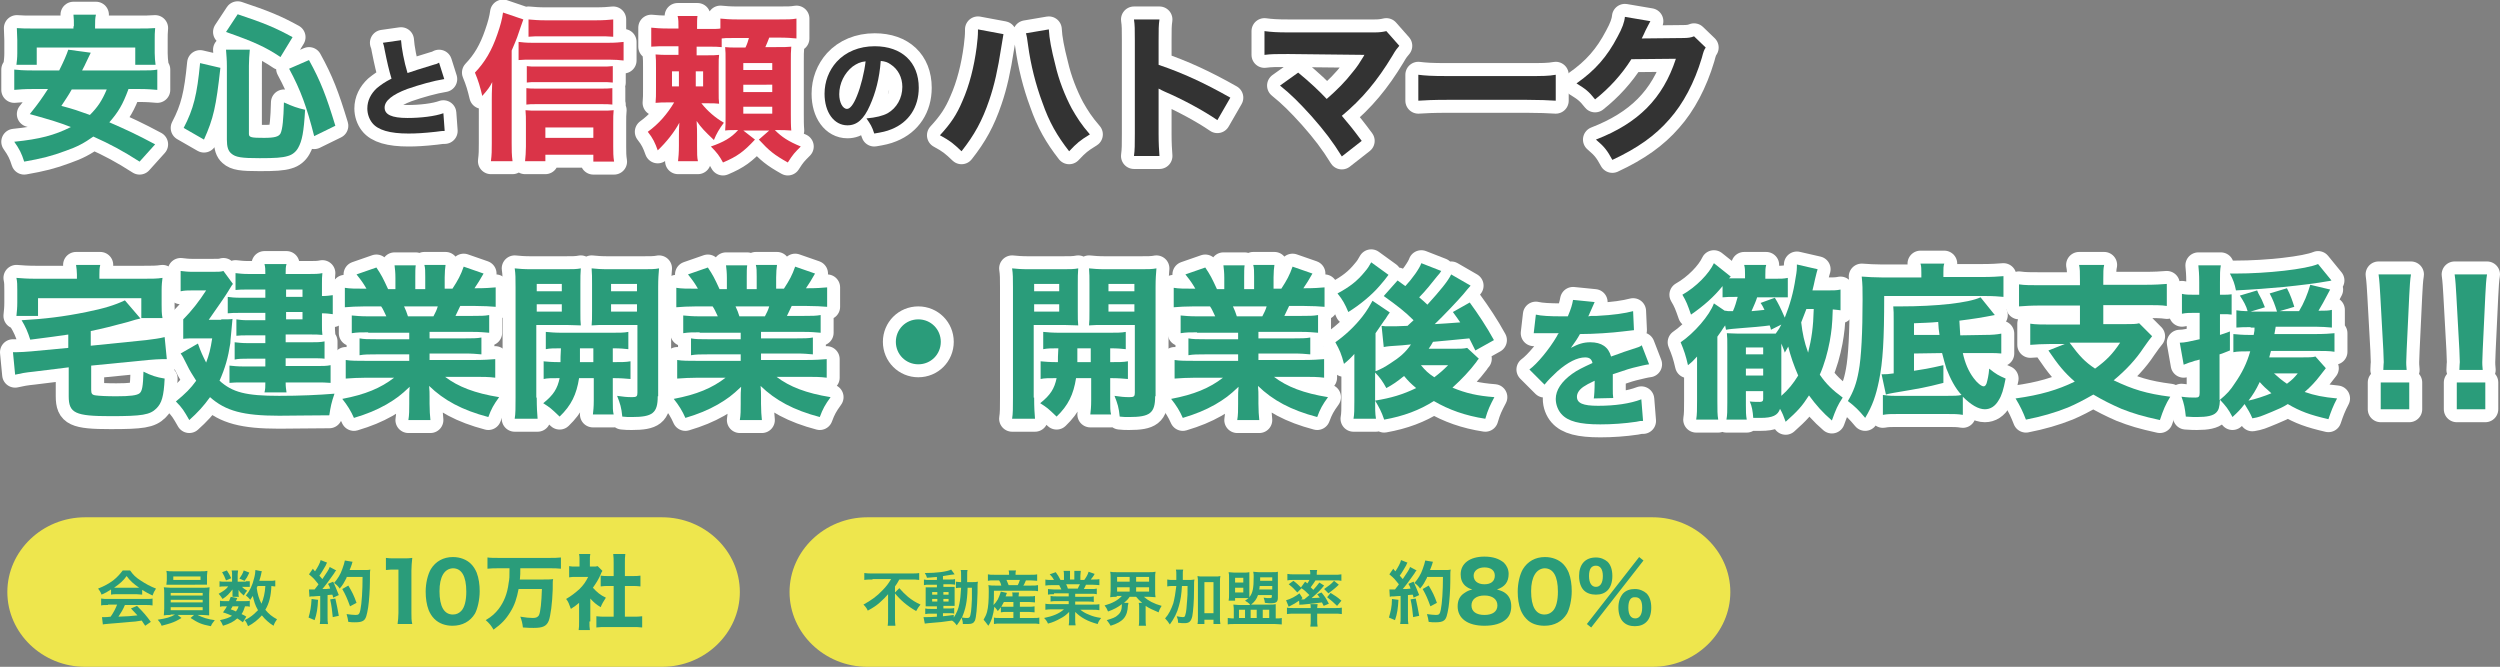 <?xml version="1.0" encoding="utf-8"?>
<!-- Generator: Adobe Illustrator 25.3.1, SVG Export Plug-In . SVG Version: 6.00 Build 0)  -->
<svg version="1.1" xmlns="http://www.w3.org/2000/svg" xmlns:xlink="http://www.w3.org/1999/xlink" x="0px" y="0px"
	 viewBox="0 0 578.5 154.3" style="enable-background:new 0 0 578.5 154.3;" xml:space="preserve">
<rect x="0" y="0" width="578.5" height="154.3" fill="#808080" stroke="none"/>
<style type="text/css">
	.st0{fill:#FFFFFF;stroke:#FFFFFF;stroke-width:6;stroke-linecap:round;stroke-linejoin:round;stroke-miterlimit:10;}
	.st1{fill:#EEE64D;}
	.st2{fill:#2a9c7a;}
	.st3{fill:#333333;}
	.st4{fill:#da3448;}
</style>
<g id="レイヤー_3">
	<g>
		<path class="st0" d="M29.7,20.7c-1.3,3.5-2.3,5.2-4.4,7.6c3.9,1.7,6.3,2.8,10.6,5.1l-3.6,4c-3.9-2.5-6.7-4-10.7-5.8
			c-2.1,1.5-3.8,2.4-6.4,3.3c-3.2,1.2-5.6,1.8-9.6,2.5c-0.6-1.9-1.1-2.9-2.3-4.6c5.9-0.6,9.3-1.5,13.1-3.4c-2.8-1.1-4.5-1.6-9.5-3
			c2.1-2.6,2.9-3.8,4.2-5.8H7.5c-1.9,0-3.1,0.1-4.2,0.2v-4.7c1.1,0.1,1.9,0.2,4.2,0.2h6.2c1.1-2.2,1.7-3.6,2.1-4.8l5.2,0.7
			c-0.3,0.6-0.3,0.6-1.2,2.5c-0.1,0.2-0.1,0.3-0.8,1.6h13.3c2.3,0,3.1,0,4.1-0.2v4.7c-1.2-0.1-2.3-0.2-4.1-0.2H29.7z M17.1,6.1
			c0-1.1,0-1.8-0.1-2.7h5.2C22,4.2,22,5,22,6.1v0.5h9.6c2,0,3.1,0,4.3-0.1c-0.1,0.9-0.1,1.9-0.1,2.8v3c0,1,0.1,1.9,0.2,2.7h-4.7v-4
			H8.5v4H3.8c0.1-0.8,0.2-1.6,0.2-2.7v-3c0-0.9-0.1-1.9-0.1-2.8C5,6.6,6.1,6.6,8,6.6h9V6.1z M16.6,20.7c-0.9,1.6-1.3,2.1-2.4,3.8
			c3,0.8,3.8,1.1,6.6,2.1c1.8-1.8,2.8-3.3,3.9-5.9H16.6z"/>
		<path class="st0" d="M42.5,29.6c2.3-4.4,3.1-7.7,3.8-15l4.7,1.1c-1,9-1.6,11.7-3.8,16.6L42.5,29.6z M64.9,13.2
			c-3.4-2.3-6.3-3.6-12.6-5.8L55,3.3c6,2,8.7,3.1,12.7,5.3L64.9,13.2z M57.6,31c0,0.8,0.6,0.9,3.5,0.9c2.5,0,3.4-0.3,3.8-1
			c0.5-1,0.7-3.4,0.8-7.2c2,0.9,3.1,1.3,4.9,1.7c-0.3,5.2-0.7,7.2-1.6,8.8c-0.5,0.9-1.3,1.6-2.4,1.9c-1.3,0.4-3,0.5-6.5,0.5
			c-4.2,0-5.6-0.2-6.6-1.1c-0.7-0.6-1-1.5-1-3.2V15.3c0-1.5-0.1-2.4-0.2-3.8h5.5c-0.1,1.3-0.2,2.4-0.2,3.7V31z M72.7,31.5
			c-1.7-6.7-3.1-10.6-5.8-15.6l4.6-2c2.7,4.9,4,8.3,6.1,15.2L72.7,31.5z"/>
		<path class="st0" d="M92.8,9.3c0.1,1.7,0.7,5,1.5,7.6c1.4-0.5,2.4-0.8,6.3-2c0.5-0.1,0.6-0.2,1-0.4l1.2,3.8
			c-2.5,0.4-5.7,1.3-8.6,2.3c-3.4,1.3-5.2,2.7-5.2,4.3c0,1.6,1.6,2.4,5.3,2.4c3.1,0,6.4-0.4,8.3-1.1l0.3,4.1c-0.5,0-0.7,0-2.1,0.2
			c-2.7,0.3-4.5,0.4-6.3,0.4c-4.3,0-7.1-0.8-8.4-2.5c-0.7-0.9-1.1-2.1-1.1-3.3c0-1.8,0.8-3.4,2.2-4.7c1-0.8,1.8-1.4,3.4-2.2
			c-0.6-2-1-3.7-1.6-6.7c-0.2-1.2-0.3-1.3-0.4-1.6L92.8,9.3z"/>
		<path class="st0" d="M118.4,33.1c0,1.6,0,2.7,0.2,4.2h-5c0.2-1.6,0.2-2.4,0.2-4.2V22.9c0-0.9,0-1.3,0.1-3.9
			c-0.6,1.2-1,1.7-2.3,3.2c-0.5-2.1-0.9-3.5-1.7-5.4c2.3-2.4,3.9-5.1,5.2-8.9c0.7-2,1.1-3.5,1.3-5l4.7,1.6c-0.2,0.5-0.3,0.9-0.6,1.7
			c-0.7,2.1-0.8,2.5-2.1,5.5V33.1z M120,9.7c0.9,0.1,1.7,0.2,3,0.2h17.9c1.5,0,2.5-0.1,3.4-0.2V14c-0.9-0.1-2-0.2-3.4-0.2h-17.9
			c-1.1,0-2,0-3,0.1V9.7z M126.2,37.3h-4.7c0.1-1,0.2-2.1,0.2-3.4v-5.4c0-1.1,0-2.1-0.1-3c0.8,0.1,1.7,0.1,3,0.1H139
			c1.4,0,2.2,0,3-0.1c-0.1,0.9-0.1,1.7-0.1,3v5.4c0,1.3,0,2.3,0.2,3.5h-4.8v-1.6h-11.1V37.3z M141.8,19.1c-0.8-0.1-1.6-0.1-2.7-0.1
			h-14.8c-1.2,0-1.7,0-2.4,0.1v-3.8c0.7,0.1,1.2,0.1,2.4,0.1h14.8c1.1,0,1.9,0,2.7-0.1V19.1z M141.8,24.2c-0.8-0.1-1.6-0.1-2.7-0.1
			h-14.9c-1.2,0-1.7,0-2.4,0.1v-3.8c0.7,0.1,1.3,0.1,2.4,0.1h14.8c1.1,0,1.9,0,2.7-0.1V24.2z M141.8,8.5c-1.1-0.1-2-0.1-3.5-0.1
			h-12.7c-1.5,0-2.3,0-3.3,0.1V4.5c1.2,0.1,2.2,0.2,3.8,0.2h11.9c1.7,0,2.9-0.1,3.9-0.2V8.5z M137.3,31.9v-2.4h-11.1v2.4H137.3z"/>
		<path class="st0" d="M166.9,10.9c-0.8-0.1-1.5-0.1-3-0.1h-2.7v2h2.2c1.5,0,2.1,0,3-0.1c-0.1,0.8-0.1,1.2-0.1,2.9v5.4
			c0,1.6,0,2.2,0.1,3c-0.9-0.1-1.4-0.1-2.8-0.1h-1.3c1.5,1.9,3.3,3.4,5.2,4.5c-1.1,1.5-1.7,2.5-2.3,4c-2.2-2.1-2.9-2.8-4-4.4
			c0.1,1.5,0.1,2.4,0.1,3.6v2.1c0,1.9,0,2.7,0.2,3.6h-4.6c0.1-1,0.2-1.8,0.2-3.6v-2c0-1.2,0-1.9,0.1-3.3c-1.1,2.1-3,4.5-5,6.4
			c-0.6-1.7-1.1-2.8-2.3-4.3c2.5-1.8,4.5-4.1,6.1-6.8h-1.2c-1.5,0-1.9,0-3.1,0.1c0.1-1,0.1-1.8,0.1-3.4v-4.6c0-1.5,0-2.3-0.1-3.2
			c1.1,0.1,1.6,0.1,3.6,0.1h1.7v-2h-2.2c-1.9,0-3,0-4.1,0.1V6.4c1.1,0.1,2,0.2,4.1,0.2h2.2c0-1.5,0-2.1-0.2-2.9h4.6
			c-0.1,0.6-0.1,1.3-0.1,2.7v0.3h2.8c1.4,0,2,0,2.6-0.1V4.3c1.1,0.1,2.1,0.2,4,0.2h9.4c2.2,0,3.1,0,4.2-0.2v4.6
			c-1.1-0.1-2.1-0.2-4.2-0.2h-2.1c-0.3,0.8-0.5,1.3-0.9,2.2h2.3c2.1,0,2.8,0,3.7-0.1c-0.1,1-0.1,2.1-0.1,3.5v12c0,1.4,0,2.8,0.1,3.9
			c-1.2-0.1-2.1-0.1-3.1-0.1h-0.7c1.6,1.6,3.1,2.6,6,3.8c-1.4,1.4-1.8,1.8-3,3.7c-3.2-1.8-4.3-2.7-6.7-5.3l2.4-2.1H172l2.7,2.1
			c-2.6,2.8-4.1,3.9-7.4,5.3c-0.8-1.5-1.4-2.3-2.8-3.7c2.9-1,4.7-2,6.3-3.8h-0.3c-1.2,0-2,0-2.7,0.1c0.1-1,0.1-1.7,0.1-3.4V14.3
			c0-1.7,0-2.5-0.1-3.4c0.9,0.1,1.3,0.1,3.1,0.1h1.6c0.4-0.8,0.6-1.5,0.8-2.2h-4c-1.3,0-1.5,0-2.3,0.1V10.9z M155.5,16.5V20h1.6
			v-3.5H155.5z M161,20h1.7v-3.5H161V20z M172,16.2h6.7v-1.6H172V16.2z M172,21.3h6.7v-1.7H172V21.3z M172,26.3h6.7v-1.6H172V26.3z"
			/>
		<path class="st0" d="M201.3,24.4c-1.4,3.2-3,4.6-5.2,4.6c-3.1,0-5.3-3-5.3-7.3c0-2.8,1-5.4,2.8-7.4c2.1-2.3,5.2-3.6,8.8-3.6
			c6.3,0,10.2,3.7,10.2,9.6c0,4.5-2.3,8-6.3,9.6c-1.2,0.5-2.2,0.7-4,1c-0.5-1.6-0.9-2.2-1.8-3.5c2.2-0.2,3.8-0.6,4.9-1.2
			c2.1-1.2,3.4-3.5,3.4-6.1c0-2.2-1-4.1-2.7-5.2c-0.7-0.5-1.3-0.7-2.3-0.8C203.5,18.2,202.6,21.5,201.3,24.4z M197.3,15.4
			c-1.9,1.5-3.1,3.9-3.1,6.4c0,1.9,0.8,3.4,1.8,3.4c0.7,0,1.5-1,2.3-3c0.9-2.2,1.7-5.4,2-8C199.1,14.3,198.3,14.7,197.3,15.4z"/>
		<path class="st0" d="M232.2,7.9c-0.1,0.6-0.1,0.6-0.5,3c-0.8,5.2-1.6,8.8-2.8,12.3c-1.6,4.7-3.4,8-6.4,11.8
			c-1.9-1.8-2.6-2.4-5-3.7c2.5-2.7,3.9-4.8,5.2-7.9c1.6-3.6,2.7-7.9,3.3-12.5c0.2-1.6,0.3-2.7,0.3-3.7c0-0.1,0-0.2,0-0.4L232.2,7.9z
			 M242.7,6.8c0.1,2.1,0.6,4.7,1.5,8.2c0.8,3.5,2.2,7.1,3.8,10.1c1.2,2.1,2.2,3.7,4.2,6c-2.3,1.4-3,2-4.8,3.9
			c-2.8-3.6-4.6-6.7-6.2-11.3c-1.5-4-2.7-8.7-3.3-13.2c-0.2-1.5-0.3-2.2-0.5-2.8L242.7,6.8z"/>
		<path class="st0" d="M262.4,36.1c0.2-1.4,0.2-2.7,0.2-5.1V9.4c0-2.6,0-3.6-0.2-4.9h5.9c-0.2,1.4-0.2,2.2-0.2,4.9V15
			c5.6,1.9,10.6,4.2,16.6,7.6l-3,5.2c-3.2-2.2-8-4.8-12.2-6.6c-0.7-0.3-0.8-0.4-1.4-0.7v10.5c0,2.3,0.1,3.7,0.2,5.1H262.4z"/>
		<path class="st0" d="M298.1,12.5c-2.9,0-3.9,0-5.5,0.2V7.2c1.5,0.2,2.8,0.3,5.6,0.3H318c1.3,0,1.9-0.1,2.8-0.3l3,3.4
			c-0.5,0.6-0.8,0.9-1.6,2.3c-3.5,5.8-7,10-11.7,13.9c1.7,2,2.6,3.1,4.6,5.8l-4.6,3.6c-2.1-3.4-4-5.9-7-9.3c-2.9-3.2-4.7-5-7.3-7.1
			l4.2-3c2.8,2.3,4.8,4.2,6.6,6.1c2.4-2.1,4.3-4,6-6.2c1.1-1.3,1.7-2.3,2.5-3.6c0.2-0.4,0.2-0.4,0.3-0.4L298.1,12.5z"/>
		<path class="st0" d="M328.2,17.3c1.6,0.2,3,0.3,6.7,0.3h18.4c3.7,0,5,0,6.7-0.3v6c-1.5-0.1-3.9-0.2-6.7-0.2h-18.4
			c-3.2,0-5.2,0.1-6.7,0.2V17.3z"/>
		<path class="st0" d="M381.9,4.9c-0.2,0.3-0.5,1-1.1,2.1c-0.3,0.7-0.5,1.1-0.9,1.9l9.5-0.1c1.2,0,1.9-0.1,2.6-0.4l2.7,2.6
			c-0.4,0.6-0.5,0.9-0.9,2.4c-1.7,5.7-4.3,10.6-7.5,14.2c-3.3,3.8-7.4,6.7-13.2,9.4c-1.2-2.2-1.8-3-3.8-4.7
			c9.8-3.8,15.5-9.5,18.5-18.7l-10.3,0.1c-2.2,3.5-5.1,6.7-8.4,9.3c-1.5-1.9-2.2-2.4-4.3-3.7c4.3-3,7.1-6.2,9.5-10.8
			c1.1-2,1.6-3.4,1.7-4.6L381.9,4.9z"/>
	</g>
	<g>
		<path class="st0" d="M15.9,77.4c-2,0.3-4.9,0.7-8.9,1.2c-0.6-1.9-1.1-3-2-4.5c5.3-0.3,9.6-0.8,15-1.9c4-0.8,6.6-1.6,8.9-2.7
			l3.6,4.2c-1,0.2-1.2,0.3-2.9,0.8c-3.3,0.9-6.1,1.6-8.6,2.1V80l12.8-1.3c1.6-0.2,3.2-0.4,4.3-0.7l0.5,5.1c-0.2,0-0.3,0-0.5,0h-0.5
			c-0.5,0-2.4,0.1-3.3,0.2l-13.2,1.3v5.6c0,0.9,0.2,1.2,1.1,1.3c0.7,0.1,2.4,0.2,4.7,0.2c3.2,0,4.8-0.2,5.4-0.7s0.8-1.6,0.9-5
			c1.8,0.9,3,1.3,4.9,1.6c-0.2,4.2-0.7,5.7-1.9,6.9c-1.5,1.5-3.3,1.8-10.6,1.8c-8.2,0-9.7-0.7-9.7-4.6v-6.7L7.8,86
			c-2,0.2-3,0.4-4.3,0.7L3,81.5c0.5,0,0.8,0,0.8,0c0.8,0,2.4-0.1,3.5-0.2l8.5-0.8V77.4z M17.8,63.5c0-0.8-0.1-1.4-0.2-2.2h5.6
			c-0.2,0.8-0.2,1.4-0.2,2.2v1h10.2c2.1,0,3.1,0,4.4-0.2c-0.1,0.8-0.2,1.6-0.2,2.9v3.3c0,1.1,0,2.1,0.2,3.1h-4.9V69H8.8v4.1h-5
			c0.1-1,0.2-1.8,0.2-3.1v-2.8c0-1.2,0-2-0.2-2.9c1.3,0.1,2.4,0.2,4.4,0.2h9.6V63.5z"/>
		<path class="st0" d="M51.2,73.9c1.4,0,2.1,0,2.6-0.1c-0.2,2.6-0.5,4.9-0.5,5.6c-0.5,3.3-1.2,5.8-2.5,8.7c3,2.7,6.1,3.5,13.8,3.5
			c4.8,0,9.1-0.2,12.8-0.5c-0.7,2-0.9,3-1.2,5c-2.7,0-10,0.1-11.6,0.1c-8.3,0-12.4-1.1-16-4.3c-1.5,2.1-2.9,3.6-4.8,5.3
			c-1.2-2.1-1.6-2.8-3.1-4.3c2.3-1.9,3.4-3,4.7-4.8c-0.8-1.3-1.5-2.3-2.1-3.6c-1-2-1-2-1.5-2.7l4-2.3c0.7,2,1.1,2.8,1.9,4.4
			c0.7-1.9,1-3,1.4-5.6h-3.8c-1.1,0-2.1,0-2.9,0.1v-4.5c1.9-1.9,3.7-4.2,5.3-6.7h-3.3c-1,0-1.6,0-2.6,0.2v-4.7
			c0.9,0.1,1.6,0.2,2.8,0.2h4.4c1.5,0,2.1,0,2.7-0.2l2.2,3c-0.3,0.3-0.8,1.3-1.8,2.8c-0.7,1-0.9,1.4-3.8,5.5H51.2z M61.5,67h-4.3
			c-1,0-1.9,0-2.7,0.1v-3.9c1,0.1,1.6,0.2,3,0.2h3.9c0-1.1,0-1.5-0.2-2.3h5.1c-0.2,0.7-0.2,1.1-0.2,2.3h5.5c1.2,0,2.1,0,3-0.2
			c-0.1,0.8-0.1,1.5-0.1,2.5v2.8c1.1,0,1.7-0.1,2.5-0.2v4.4c-0.8-0.1-1.4-0.2-2.5-0.2v2.7c0,0.8,0,1.6,0.1,2.3
			c-0.9-0.1-1.7-0.1-2.6-0.1h-5.9v1.8H72c1.3,0,2.1,0,3.1-0.2v4c-0.8-0.1-1.8-0.1-3.1-0.1h-5.9v1.8h7c1.6,0,2.5,0,3.4-0.2v4.1
			c-1-0.1-2-0.1-3.4-0.1h-7c0,1.1,0.1,1.5,0.2,2.3h-5.1c0.2-0.8,0.2-1.2,0.2-2.3h-5.1c-1.6,0-2.3,0-3.2,0.1v-4
			c0.9,0.1,1.9,0.2,3.3,0.2h5v-1.8h-4.1c-1.1,0-2.1,0-3,0.2v-4c0.9,0.1,1.7,0.2,3,0.2h4.1v-1.8h-4.3c-1,0-1.5,0-2.4,0.1v-3.8
			c0.8,0.1,1.3,0.2,2.6,0.2h4.1v-1.7h-5.6c-1.6,0-2.1,0-3.1,0.1v-3.8c0.9,0.1,1.3,0.2,3.3,0.2h5.4V67z M70,68.7V67h-3.8v1.7H70z
			 M66.2,73.9H70v-1.7h-3.8V73.9z"/>
		<path class="st0" d="M85.2,76.9c-1.7,0-2.5,0-3.8,0.2V73c1.1,0.1,2,0.2,3.8,0.2h4.2c-0.6-1.2-0.7-1.6-1.2-2.3h-3.8
			c-1.8,0-3.4,0.1-4.6,0.2v-4.5c1.2,0.2,2.5,0.2,4.4,0.2h0.6c-0.7-1.2-1.1-1.8-2.3-3.3l4.6-1.6c1.2,1.8,1.5,2.4,2.7,5h1.7v-2.6
			c0-1.2-0.1-2.1-0.2-2.9h4.9c-0.1,0.7-0.1,1.5-0.1,2.7v2.8h2.3V64c0-1.2,0-2-0.2-2.7h4.9c-0.1,0.7-0.2,1.7-0.2,2.9v2.6h1.8
			c1.3-2,1.9-3.1,2.6-5.1l4.6,1.6c-0.8,1.4-1.4,2.4-2.1,3.4h0.5c2,0,3.2-0.1,4.4-0.2v4.5c-1.2-0.1-2.8-0.2-4.7-0.2h-3.5
			c-0.7,1.5-0.7,1.5-1.1,2.3h4c1.8,0,2.7,0,3.8-0.2v4.1c-1.3-0.1-2.1-0.2-3.8-0.2h-10v1.5h8.2c1.6,0,2.8,0,3.8-0.2v3.9
			c-1.1-0.1-2.2-0.2-3.8-0.2h-8.2v1.5h10.4c2.2,0,3.6-0.1,4.8-0.2v4.3c-1.5-0.2-2.9-0.2-4.7-0.2H103c3,2.3,6.9,3.8,12.5,4.7
			c-1.3,1.8-1.8,2.7-2.5,4.6c-6.1-1.6-10.3-3.9-13.7-7.2c0.1,1.3,0.1,1.5,0.1,2.5v1.6c0,1.6,0.1,2.8,0.2,3.8h-5.1
			c0.2-1.2,0.2-2.3,0.2-3.8v-1.5c0-0.9,0-1,0.1-2.4c-2.1,2-3.2,2.8-5.4,4.1c-2.3,1.3-4.5,2.2-7.5,3.1c-0.7-1.6-1.5-2.9-2.7-4.4
			c5.3-1,8.9-2.5,12-4.9h-6.4c-1.9,0-3.3,0.1-4.8,0.2v-4.3c1.2,0.2,2.6,0.2,4.8,0.2h9.9V82H87c-1.6,0-2.7,0-3.8,0.2v-3.9
			c1,0.2,2.1,0.2,3.8,0.2h7.7v-1.5H85.2z M100.3,73.2c0.5-1,0.7-1.3,1-2.3h-7.8c0.4,0.9,0.6,1.3,0.9,2.3H100.3z"/>
		<path class="st0" d="M124.2,92c0,2.3,0.1,3.7,0.2,4.9h-5.3c0.2-1.2,0.2-2.5,0.2-4.9V66.5c0-2.1,0-3.1-0.2-4.4c1,0.1,2,0.2,3.9,0.2
			h7.5c2,0,2.9,0,3.9-0.2c-0.1,1.2-0.1,2.1-0.1,3.6v6.2c0,1.8,0,2.5,0.1,3.4c-0.9,0-2.1-0.1-3.3-0.1h-7V92z M124.2,67.4h5.8v-1.7
			h-5.8V67.4z M124.2,72.1h5.8v-1.7h-5.8V72.1z M125.6,83.6c1.2,0.1,2,0.2,4.1,0.2c0-1.2,0-1.2,0.1-3.2c-1.6,0-2.5,0-3.5,0.2v-4
			c1,0.1,2.1,0.2,4,0.2h11c2,0,3.1,0,4.1-0.2v4c-1-0.1-1.8-0.2-3.6-0.2v3.2c2.1,0,3,0,4.1-0.2v4.1c-1.3-0.1-2.1-0.2-4.1-0.2v5.1
			c0,1.8,0,2.5,0.2,3.3h-4.8c0.1-1,0.2-1.6,0.2-3.3v-5.1h-3.4c-0.6,3.8-1.8,6.3-4.5,8.9c-2.1-2-2.1-2-3.8-3.1
			c2.4-1.9,3.3-3.4,3.8-5.8c-1.9,0-2.8,0-3.7,0.2V83.6z M134.2,80.6c0,0.7,0,0.7,0,1.9c0,0.8,0,0.8,0,1.3h3.1v-3.2H134.2z
			 M152.2,91.7c0,3.9-1.2,4.8-6,4.8c-0.9,0-1.3,0-2.2-0.1c-0.2-2.1-0.5-3-1.2-4.8c1.4,0.2,2.2,0.3,3.5,0.3c1,0,1.2-0.2,1.2-1V75.2
			h-7.3c-1.3,0-2.1,0-3.3,0.1c0.1-1,0.1-1.6,0.1-3.4v-6.2c0-1.4,0-2.5-0.1-3.6c1,0.1,2,0.2,3.9,0.2h7.8c1.9,0,2.9,0,3.9-0.2
			c-0.1,1.3-0.2,2.3-0.2,4.3V91.7z M141.4,67.4h6v-1.7h-6V67.4z M141.4,72.1h6v-1.7h-6V72.1z"/>
		<path class="st0" d="M161.9,76.9c-1.7,0-2.5,0-3.8,0.2V73c1.1,0.1,2,0.2,3.8,0.2h4.2c-0.6-1.2-0.7-1.6-1.2-2.3h-3.8
			c-1.8,0-3.4,0.1-4.6,0.2v-4.5c1.2,0.2,2.5,0.2,4.4,0.2h0.6c-0.7-1.2-1.1-1.8-2.3-3.3l4.6-1.6c1.2,1.8,1.5,2.4,2.7,5h1.7v-2.6
			c0-1.2-0.1-2.1-0.2-2.9h4.9c-0.1,0.7-0.1,1.5-0.1,2.7v2.8h2.3V64c0-1.2,0-2-0.2-2.7h4.9c-0.1,0.7-0.2,1.7-0.2,2.9v2.6h1.8
			c1.3-2,1.9-3.1,2.6-5.1l4.6,1.6c-0.8,1.4-1.4,2.4-2.1,3.4h0.5c2,0,3.2-0.1,4.4-0.2v4.5c-1.2-0.1-2.8-0.2-4.7-0.2h-3.5
			c-0.7,1.5-0.7,1.5-1.1,2.3h4c1.8,0,2.7,0,3.8-0.2v4.1c-1.3-0.1-2.1-0.2-3.8-0.2h-10v1.5h8.2c1.6,0,2.8,0,3.8-0.2v3.9
			c-1.1-0.1-2.2-0.2-3.8-0.2h-8.2v1.5h10.4c2.2,0,3.6-0.1,4.8-0.2v4.3c-1.5-0.2-2.9-0.2-4.7-0.2h-6.9c3,2.3,6.9,3.8,12.5,4.7
			c-1.3,1.8-1.8,2.7-2.5,4.6c-6.1-1.6-10.3-3.9-13.7-7.2c0.1,1.3,0.1,1.5,0.1,2.5v1.6c0,1.6,0.1,2.8,0.2,3.8h-5.1
			c0.2-1.2,0.2-2.3,0.2-3.8v-1.5c0-0.9,0-1,0.1-2.4c-2.1,2-3.2,2.8-5.4,4.1c-2.3,1.3-4.5,2.2-7.5,3.1c-0.7-1.6-1.5-2.9-2.7-4.4
			c5.3-1,8.9-2.5,12-4.9h-6.4c-1.9,0-3.3,0.1-4.8,0.2v-4.3c1.2,0.2,2.6,0.2,4.8,0.2h9.9V82h-7.7c-1.6,0-2.7,0-3.8,0.2v-3.9
			c1,0.2,2.1,0.2,3.8,0.2h7.7v-1.5H161.9z M177,73.2c0.5-1,0.7-1.3,1-2.3h-7.8c0.4,0.9,0.6,1.3,0.9,2.3H177z"/>
		<path class="st0" d="M217.7,79.1c0,2.9-2.3,5.2-5.2,5.2s-5.2-2.3-5.2-5.2s2.3-5.2,5.2-5.2S217.7,76.2,217.7,79.1z"/>
		<path class="st0" d="M239.3,92c0,2.3,0.1,3.7,0.2,4.9h-5.3c0.2-1.2,0.2-2.5,0.2-4.9V66.5c0-2.1,0-3.1-0.2-4.4c1,0.1,2,0.2,3.9,0.2
			h7.5c2,0,2.9,0,3.9-0.2c-0.1,1.2-0.1,2.1-0.1,3.6v6.2c0,1.8,0,2.5,0.1,3.4c-0.9,0-2.1-0.1-3.3-0.1h-7V92z M239.3,67.4h5.8v-1.7
			h-5.8V67.4z M239.3,72.1h5.8v-1.7h-5.8V72.1z M240.7,83.6c1.2,0.1,2,0.2,4.1,0.2c0-1.2,0-1.2,0.1-3.2c-1.6,0-2.5,0-3.5,0.2v-4
			c1,0.1,2.1,0.2,4,0.2h11c2,0,3.1,0,4.1-0.2v4c-1-0.1-1.8-0.2-3.6-0.2v3.2c2.1,0,3,0,4.1-0.2v4.1c-1.3-0.1-2.1-0.2-4.1-0.2v5.1
			c0,1.8,0,2.5,0.2,3.3h-4.8c0.1-1,0.2-1.6,0.2-3.3v-5.1H249c-0.6,3.8-1.8,6.3-4.5,8.9c-2.1-2-2.1-2-3.8-3.1
			c2.4-1.9,3.3-3.4,3.8-5.8c-1.9,0-2.8,0-3.7,0.2V83.6z M249.3,80.6c0,0.7,0,0.7,0,1.9c0,0.8,0,0.8,0,1.3h3.1v-3.2H249.3z
			 M267.3,91.7c0,3.9-1.2,4.8-6,4.8c-0.9,0-1.3,0-2.2-0.1c-0.2-2.1-0.5-3-1.2-4.8c1.4,0.2,2.2,0.3,3.5,0.3c1,0,1.2-0.2,1.2-1V75.2
			h-7.3c-1.3,0-2.1,0-3.3,0.1c0.1-1,0.1-1.6,0.1-3.4v-6.2c0-1.4,0-2.5-0.1-3.6c1,0.1,2,0.2,3.9,0.2h7.8c1.9,0,2.9,0,3.9-0.2
			c-0.1,1.3-0.2,2.3-0.2,4.3V91.7z M256.5,67.4h6v-1.7h-6V67.4z M256.5,72.1h6v-1.7h-6V72.1z"/>
		<path class="st0" d="M277,76.9c-1.7,0-2.5,0-3.8,0.2V73c1.1,0.1,2,0.2,3.8,0.2h4.2c-0.6-1.2-0.7-1.6-1.2-2.3h-3.8
			c-1.8,0-3.4,0.1-4.6,0.2v-4.5c1.2,0.2,2.5,0.2,4.4,0.2h0.6c-0.7-1.2-1.1-1.8-2.3-3.3l4.6-1.6c1.2,1.8,1.5,2.4,2.7,5h1.7v-2.6
			c0-1.2-0.1-2.1-0.2-2.9h4.9c-0.1,0.7-0.1,1.5-0.1,2.7v2.8h2.3V64c0-1.2,0-2-0.2-2.7h4.9c-0.1,0.7-0.2,1.7-0.2,2.9v2.6h1.8
			c1.3-2,1.9-3.1,2.6-5.1l4.6,1.6c-0.8,1.4-1.4,2.4-2.1,3.4h0.5c2,0,3.2-0.1,4.4-0.2v4.5c-1.2-0.1-2.8-0.2-4.7-0.2h-3.5
			c-0.7,1.5-0.7,1.5-1.1,2.3h4c1.8,0,2.7,0,3.8-0.2v4.1c-1.3-0.1-2.1-0.2-3.8-0.2h-10v1.5h8.2c1.6,0,2.8,0,3.8-0.2v3.9
			c-1.1-0.1-2.2-0.2-3.8-0.2h-8.2v1.5h10.4c2.2,0,3.6-0.1,4.8-0.2v4.3c-1.5-0.2-2.9-0.2-4.7-0.2h-6.9c3,2.3,6.9,3.8,12.5,4.7
			c-1.3,1.8-1.8,2.7-2.5,4.6c-6.1-1.6-10.3-3.9-13.7-7.2c0.1,1.3,0.1,1.5,0.1,2.5v1.6c0,1.6,0.1,2.8,0.2,3.8h-5.1
			c0.2-1.2,0.2-2.3,0.2-3.8v-1.5c0-0.9,0-1,0.1-2.4c-2.1,2-3.2,2.8-5.4,4.1c-2.3,1.3-4.5,2.2-7.5,3.1c-0.7-1.6-1.5-2.9-2.7-4.4
			c5.3-1,8.9-2.5,12-4.9h-6.4c-1.9,0-3.3,0.1-4.8,0.2v-4.3c1.2,0.2,2.6,0.2,4.8,0.2h9.9V82h-7.7c-1.6,0-2.7,0-3.8,0.2v-3.9
			c1,0.2,2.1,0.2,3.8,0.2h7.7v-1.5H277z M292.1,73.2c0.5-1,0.7-1.3,1-2.3h-7.8c0.4,0.9,0.6,1.3,0.9,2.3H292.1z"/>
		<path class="st0" d="M333.5,62.7c-0.3,0.5-0.3,0.5-1,1.3c-1.1,1.4-2.7,3.4-4.1,4.8c0.9,0.8,1.2,1,1.9,1.7c3-3.3,4.8-5.5,5.5-7
			l4.5,2.6c-0.8,0.9-0.8,0.9-1.7,2c-1.2,1.4-4.6,5-6.6,6.9c1.6-0.1,3.5-0.2,5.9-0.4c-0.5-0.8-0.8-1.1-1.7-2.4l3.9-2.2
			c1.9,2.6,3.9,5.6,5.6,8.7l-4.3,2.4c-0.7-1.4-0.9-1.8-1.4-2.8c-3.2,0.3-6,0.6-8.4,0.8c-0.4,0.7-0.5,0.9-1,1.6h5.9
			c1.2,0,2.3,0,3-0.2l2.7,2.5c-0.3,0.3-0.4,0.5-0.6,0.8c-1.5,2-3.4,4-5.5,5.9c3.1,1.3,5.8,1.9,9.7,2.2c-1,1.9-1.5,2.9-2.1,5
			c-4.6-0.7-8.5-2.1-11.9-4.1c-3.3,2.1-7,3.5-11.5,4.3c-0.6-1.8-1.2-2.9-2.1-4.4c3.7-0.6,6.4-1.4,9.5-2.9c-1.3-1.1-1.8-1.6-2.8-2.8
			c-1.6,1.3-2.6,2-4.1,2.8c-0.8-1.5-1.6-2.6-2.6-3.6v6.2c0,2.1,0,3.3,0.2,4.5h-5.2c0.2-1,0.2-2.3,0.2-4.1v-6.4c0-0.9,0-1.6,0-2.1
			c0-0.3,0-0.3,0-2.4c-0.7,0.8-1.3,1.4-2.4,2.3c-0.6-2.3-1-3.2-2-5c2.4-1.7,4.6-3.8,6.3-6c1.1-1.4,1.8-2.7,2.3-3.6l4,2.7
			c-0.3,0.4-0.7,1-1,1.5c-0.2,0.2-0.9,1.3-2.3,3.3v8.8c1.1-0.4,2.2-1,3.4-1.8c2.2-1.4,3.6-2.6,4.8-4.4c-1.1,0.1-1.2,0.1-2,0.2
			c-3,0.2-3.2,0.2-4.3,0.4l-0.5-4.9c0.2,0,0.2,0,0.9,0.1c0.2,0,0.8,0,1.2,0c0.3,0,0.6,0,1.2,0c0.5,0,0.5,0,2.7-0.1l1.4-1.3
			c-2-2-3.7-3.3-6.9-5.6l3.2-3.6c0.9,0.7,1.3,0.9,1.8,1.3c1.6-1.7,3.3-4.1,3.7-5.3L333.5,62.7z M321.3,63.6
			c-0.9,1.2-0.9,1.2-2.1,2.6c-1.8,2.1-4.6,4.4-7.2,6c-0.8-1.9-1.3-2.8-2.5-4.3c2.8-1.5,4.6-2.9,6.3-5c0.7-0.8,1-1.3,1.5-2.2
			L321.3,63.6z M328.8,84.5c1,1.2,1.7,1.9,3.1,2.8c1.3-1,1.9-1.5,3.2-2.8H328.8z"/>
		<path class="st0" d="M355.4,72.8c1.2,0.3,3.3,0.4,5.9,0.4c0.2,0,0.4,0,0.6,0c0.4,0,0.5,0,0.6,0c0,0,0.2,0,0.3,0
			c0.8-1.9,1-2.7,1.2-3.8l5,0.5c-0.2,0.4-0.2,0.4-1.2,2.7c-0.1,0.3-0.1,0.3-0.3,0.6c0.5-0.1,0.6-0.1,2-0.1c3.9-0.2,6.5-0.6,8.4-1.1
			l0.2,4.4c-1,0.1-1,0.1-2.6,0.3c-2.4,0.3-6.6,0.6-9.9,0.6c-0.6,1.1-1.1,1.8-2.1,3.2c1.7-0.9,2.9-1.3,4.5-1.3c2.6,0,4.2,1.1,4.8,3.3
			c0.3-0.1,0.9-0.3,1.7-0.6c1.3-0.5,1.4-0.5,2.9-1c1.8-0.6,2-0.6,2.5-1l1.7,4.4c-0.9,0.1-2,0.4-3.7,0.8c-0.8,0.2-0.8,0.2-4.7,1.5
			l0,1.1v0.6c0,0.1,0,0.5,0,0.9c0,0.3,0,0.5,0,0.7c0,1,0,1.5,0.1,2.2l-4.5,0.1c0.1-0.6,0.2-2,0.2-3.8c0,0,0-0.1,0-0.3
			c-1.3,0.6-2,1-2.6,1.4c-1,0.7-1.5,1.5-1.5,2.3c0,1.5,1.4,2.1,4.9,2.1c3.9,0,7.4-0.5,10-1.5l0.4,5c-0.6,0-0.7,0-1.6,0.2
			c-2.7,0.4-5.6,0.6-8.3,0.6c-4.8,0-7.5-0.7-9-2.4c-0.8-0.9-1.3-2.2-1.3-3.5c0-2,1.3-4,3.8-5.8c1.1-0.8,2.5-1.5,4.7-2.5
			c-0.2-0.9-0.7-1.3-1.7-1.3c-1.8,0-4,1.1-6.4,3.2c-1.3,1.2-2.1,2-3,3.1l-3.5-3.5c1.8-1.3,4.6-4.7,6.3-7.6c0.3-0.6,0.3-0.6,0.5-0.8
			c-1.8,0-2.1,0-3,0c-0.6,0-1.1,0-1.2,0c-0.3,0-0.5,0-0.6,0c-0.3,0-0.5,0-0.5,0c-0.1,0-0.3,0-0.5,0L355.4,72.8z"/>
		<path class="st0" d="M399.1,71.9c0.2,0,0.2,0,0.8,0.1c0,0,0.1,0,0.2,0c0.1,0,0.2,0,0.5,0c0.1,0,0.2,0,0.4,0
			c0.5-1.1,0.8-2.2,1.1-3.3h-0.4c-1.4,0-2.2,0-3.1,0.1v-2.6c-2,2.5-4.4,4.6-7.3,6.6c-0.8-2.3-1.1-3.1-2-4.6c3.2-1.8,6.2-4.9,7.3-7.3
			l3.9,3.1c-0.2,0.2-0.2,0.2-0.4,0.4c0.7,0,0.9,0,1.6,0h2.1v-0.9c0-1,0-1.5-0.2-2.2h5.1c-0.2,0.7-0.2,1.3-0.2,2.3v0.9h2.1
			c1.6,0,2.1,0,3.1-0.2v4.5c-0.5,0-0.5,0-1.2,0c-0.5,0-1,0-1.8,0h-4.1c-0.3,1-0.7,1.8-1.3,3.2c1.4-0.1,1.9-0.2,3-0.3
			c-0.3-0.6-0.4-0.9-0.9-1.6l3.3-1.2c0.8,1.3,1.3,2.3,2.3,4.6c1.2-3,2-5.8,2.5-9.2c0.3-1.6,0.3-2.1,0.3-3.1l4.8,1.1
			c-0.1,0.3-0.3,1-0.6,2.3c-0.2,1-0.4,1.8-0.6,2.6h3.4c1.4,0,2.2,0,3.1-0.2v4.8c-0.6-0.1-1-0.1-1.8-0.2c-0.1,3.7-0.3,5.1-0.7,7.4
			c-0.5,2.6-1.2,5.2-2.3,7.7c1.5,2.2,3,3.6,5.3,5.3c-1.2,1.8-1.6,2.8-2.5,5.3c-2.2-1.9-3.6-3.5-5.3-5.8c-1.6,2.5-2.6,3.6-5.4,6.1
			c-0.5-1.4-0.7-1.9-1.3-3c-0.5,1.5-1.7,2.1-4.5,2.1c-0.4,0-0.8,0-1.7,0c-0.1-1.5-0.3-2.7-0.8-3.8c0.7,0.1,1.9,0.1,2.3,0.1
			c0.6,0,0.8-0.2,0.8-0.7v-1.8h-4v3.3c0,1.3,0,2.3,0.2,3.3h-4.7c0.2-1.1,0.2-2,0.2-3.9v-13c0-1.5,0-2.3-0.1-3.1
			c0.7,0,1.5,0.1,2.7,0.1h8.6c0.8-1.1,0.9-1.3,1.3-2.1l-2.4,1.2c-0.1-0.5-0.1-0.5-0.3-1c-1.3,0.2-4.7,0.5-6.3,0.6
			c-2.2,0.2-2.7,0.2-3.8,0.4l-0.2-1c-0.2,0.3-0.2,0.3-0.5,0.7c-0.2,0.4-0.4,0.6-1.3,1.9v14.9c0,2.1,0,3.2,0.2,4.3h-5.1
			c0.2-1.2,0.2-2.4,0.2-4.5v-6.4c0-1.4,0-1.6,0-3.7c-0.8,0.9-1.2,1.3-2.1,2c-0.5-2.2-0.9-3.4-1.7-5.3c3.1-2.1,6.7-6.2,7.7-9
			L399.1,71.9z M408,82v-1.6h-4V82H408z M408,86.9v-1.6h-4v1.6H408z M412.2,91.6c1.6-1.4,2.8-2.9,3.9-4.7c-1-2.3-1.8-4.6-2.3-6.7
			c-0.3,0.5-0.4,0.7-0.8,1.4c-0.3-1-0.5-1.3-0.8-2.1V91.6z M418,71.5c-0.4,1-0.6,1.5-1.2,3.1c0.3,2.6,0.7,4.5,1.6,7
			c0.8-3.2,1.2-5.9,1.3-10.1H418z"/>
		<path class="st0" d="M444.6,63.1c0-0.8,0-1.5-0.2-2.1h5.5c-0.2,0.6-0.2,1.1-0.2,2.1v1h9c2.2,0,3.7-0.1,4.9-0.2v4.8
			c-1.1-0.1-2.3-0.2-4-0.2h-23.6c0,10.3-0.3,15.1-1.2,19.6c-0.7,3.4-1.5,5.8-3.2,8.6c-1.5-1.8-2.3-2.6-4-3.9c1.3-2.2,2-4.1,2.5-6.9
			c0.6-3.1,0.9-9.1,0.9-16.6c0-2.6,0-3.3-0.2-5.3c1.5,0.1,2.9,0.2,4.6,0.2h9.2V63.1z M461.6,72.9c-3.1,0.6-5,0.9-8.2,1.3
			c0.1,1.6,0.1,2.1,0.2,3.4l5.8-0.1c1.6,0,2.7-0.1,3.7-0.3v4.6c-0.9-0.1-1.5-0.1-3.1-0.1c-0.1,0-0.4,0-0.6,0l-5.2,0
			c0.5,2.3,1.3,4.2,2.5,5.8c0.8,1.1,1.8,1.9,2.3,1.9c0.3,0,0.5-0.2,0.7-0.7c0.2-0.7,0.5-1.9,0.6-3.4c1.6,1.3,2.2,1.6,3.8,2.3
			c-0.5,2.6-0.9,3.9-1.6,5c-0.8,1.4-1.9,2.1-3.2,2.1c-1.5,0-3.2-1-5.1-2.9V96c-1.2-0.2-2-0.2-3.7-0.2h-11.2c-1.8,0-2.5,0-3.6,0.2
			v-4.6c0.8,0.1,1.5,0.2,2.8,0.2h12c1.6,0,2.5,0,3.4-0.2c-1.5-1.6-2.6-3.8-3.5-6.1c-0.3-1-0.6-2-1-3.6l-6.5,0.1v4
			c2-0.3,3.3-0.5,6.8-1.3v4.1c-4.3,1.1-5,1.2-11.5,2.3c-0.5,0.1-1.2,0.2-1.8,0.4l-1-4.7c0.2,0,0.3,0,0.4,0c0.7,0,1,0,2.4-0.2v-12
			c0-1.9,0-2.6-0.1-3.5c0.7,0,1.3,0,1.6,0c8.4,0,15.8-0.8,18.6-2.1L461.6,72.9z M448.8,77.5c-0.2-1.4-0.2-1.4-0.3-3
			c-2,0.2-3.6,0.2-5.6,0.3v2.7L448.8,77.5z"/>
		<path class="st0" d="M481.3,64.7c0-1.7,0-2.5-0.2-3.4h5.8c-0.2,0.9-0.2,1.6-0.2,3.4v1.2h9.7c2.2,0,3.8-0.1,5-0.2v5.1
			c-1.1-0.2-2.9-0.2-4.9-0.2h-9.8v4.4h5.1c1.6,0,2.5,0,3.2-0.2l3,3c-0.5,0.6-1.1,1.4-2,2.7c-1.7,2.6-4,5.1-6.9,7.5
			c4.4,2.1,7.6,3.1,13.1,3.8c-1.1,1.8-1.6,3-2.4,5.4c-4.1-0.9-6.1-1.5-8.9-2.6c-2.3-1-4.3-2-6.5-3.3c-2.3,1.3-4,2.2-5.9,3
			c-3,1.2-6.1,2.1-9.7,2.8c-0.7-1.8-1.3-3.1-2.4-4.9c5.8-0.8,9.8-2,13.7-3.9c-2.4-2.1-3.8-3.8-6.1-7.2l3.8-1.5h-3.3
			c-1.8,0-3.4,0.1-4.7,0.2v-4.9c1.2,0.2,3,0.2,4.9,0.2h6.6v-4.4h-9.2c-2.1,0-3.6,0.1-4.9,0.2v-5.1c1.2,0.2,2.8,0.2,4.9,0.2h9.2V64.7
			z M478.9,79.3c2.3,3.1,3.5,4.4,5.9,6c2.6-1.9,4-3.3,5.8-6H478.9z"/>
		<path class="st0" d="M520.8,75.7c-1.2,0-2.3,0-3.3,0.1v-4c0.7,0.1,1.5,0.2,2.3,0.2h0.3c-0.3-1.2-1-2.4-1.8-3.6l4-1.2l0.3,0.7
			c0.5,1,0.7,1.2,1,2l0.5,1.2l-3.3,1h6.1c-0.5-1.6-0.9-2.7-1.7-4.2l4-1.2c0.8,1.5,1.3,3,1.7,4.3l-3.4,1h4.5c1.1-1.8,2-4,2.6-6.1
			l4.6,1.1c-1.6,3-1.9,3.6-2.7,4.9h0.3c1.3,0,2,0,2.8-0.2v4.1c-1.2-0.1-2.3-0.2-3.8-0.2h-9.2c-0.2,1.2-0.2,1.2-0.3,1.7h9.4
			c2.2,0,3.5-0.1,4.5-0.2v4.3c-1-0.2-2.8-0.2-4.5-0.2h-10.2c-0.2,0.7-0.2,0.8-0.4,1.5h7.4c1.8,0,2.6,0,3.3-0.2l2.4,2.7
			c-0.4,0.5-0.4,0.5-1.4,1.8c-0.9,1.2-2.1,2.5-3.5,3.7c2.3,0.8,4.3,1.2,7.5,1.5c-0.9,1.7-1.4,3-2,4.8c-4.3-1-6.5-1.8-9.4-3.5
			c-1.3,0.8-1.8,1-3.7,1.8c-2.7,1.1-2.8,1.2-4.5,1.5c-0.5-1.2-1-2-1.8-3.3c-1,1.3-1.5,1.8-2.8,3c-1-1.9-1.5-2.5-2.9-4
			c-0.1,1.8-0.3,2.4-0.9,3c-0.7,0.7-2.1,1-4.4,1c-0.6,0-1.3,0-2.6-0.1c-0.2-1.9-0.4-3-1-4.6c1.5,0.2,2.3,0.2,3.2,0.2
			c0.8,0,1-0.2,1-1.1v-7.7l-0.7,0.2c-0.2,0-0.5,0.1-1,0.3c-0.3,0.1-0.3,0.1-0.7,0.2c-0.5,0.2-0.5,0.2-1.3,0.5l-0.9-5.1
			c1.2,0,2.3-0.3,4.6-0.8v-6.1h-1.5c-0.9,0-1.6,0-2.6,0.2V68c0.9,0.2,1.6,0.2,2.6,0.2h1.4v-2.9c0-1.9-0.1-2.8-0.2-3.9h5.2
			c-0.2,1.1-0.2,2-0.2,3.9v2.9h0.9c0.7,0,1.1,0,1.8-0.1v4.7c-0.7-0.1-1.2-0.1-1.8-0.1h-0.9v4.8c0.7-0.2,1.2-0.4,2.3-0.8l0,4.4
			c-2,0.8-2,0.8-2.4,0.9v10.6c1.8-1.5,2.5-2.3,3.6-4c1.6-2.3,2.7-4.5,3.5-7.3h-0.4c-1.5,0-2.5,0-3.5,0.2v-4.2
			c1.1,0.1,2.1,0.2,3.6,0.2h1.1c0.2-1,0.2-1,0.2-1.7H520.8z M539.5,64.9c-0.3,0.1-0.3,0.1-1,0.2c-2.1,0.4-6.1,0.9-10,1.3
			c-3.3,0.3-7,0.6-11.1,0.8c-0.3-1.5-0.6-2.4-1.4-3.9c0.6,0,0.9,0,1.3,0c7.3,0,16.3-1,19.1-2.2L539.5,64.9z M520.3,92.7
			c1.5-0.3,3.9-1.1,5.3-1.7c-1.3-1.1-1.9-1.7-2.7-2.6C522,90.3,521.3,91.4,520.3,92.7z M526.2,86.4c1,0.9,1.8,1.6,3,2.4
			c1.3-1,1.6-1.3,2.5-2.4H526.2z"/>
		<path class="st0" d="M551.5,85.6c0-1,0.1-1.4,0.1-1.8c0-0.5,0-0.5-0.1-2.8l-0.7-12.6c-0.1-1.7-0.2-3.6-0.4-4.9h7.5
			c-0.2,1.1-0.3,2.9-0.4,4.9L556.9,81c-0.1,2.3-0.1,2.3-0.1,2.8c0,0.4,0,0.8,0.1,1.8H551.5z M550.9,94.7v-6.2h6.6v6.2H550.9z"/>
		<path class="st0" d="M569.1,85.6c0-1,0.1-1.4,0.1-1.8c0-0.5,0-0.5-0.1-2.8l-0.7-12.6c-0.1-1.7-0.2-3.6-0.4-4.9h7.5
			c-0.2,1.1-0.3,2.9-0.4,4.9L574.5,81c-0.1,2.3-0.1,2.3-0.1,2.8c0,0.4,0,0.8,0.1,1.8H569.1z M568.5,94.7v-6.2h6.6v6.2H568.5z"/>
	</g>
</g>
<g id="レイヤー_1">
	<g>
		<path class="st1" d="M171.2,137c0,9.5-8.1,17.3-18,17.3H19.7c-9.9,0-18-7.8-18-17.3s8.1-17.3,18-17.3h133.5
			C163.1,119.7,171.2,127.5,171.2,137z"/>
	</g>
	<g>
		<path class="st1" d="M400.4,137c0,9.5-8.1,17.3-18,17.3H200.7c-9.9,0-18-7.8-18-17.3s8.1-17.3,18-17.3h181.7
			C392.3,119.7,400.4,127.5,400.4,137z"/>
	</g>
	<g>
		<path class="st2" d="M29.7,20.7c-1.3,3.5-2.3,5.2-4.4,7.6c3.9,1.7,6.3,2.8,10.6,5.1l-3.6,4c-3.9-2.5-6.7-4-10.7-5.8
			c-2.1,1.5-3.8,2.4-6.4,3.3c-3.2,1.2-5.6,1.8-9.6,2.5c-0.6-1.9-1.1-2.9-2.3-4.6c5.9-0.6,9.3-1.5,13.1-3.4c-2.8-1.1-4.5-1.6-9.5-3
			c2.1-2.6,2.9-3.8,4.2-5.8H7.5c-1.9,0-3.1,0.1-4.2,0.2v-4.7c1.1,0.1,1.9,0.2,4.2,0.2h6.2c1.1-2.2,1.7-3.6,2.1-4.8l5.2,0.7
			c-0.3,0.6-0.3,0.6-1.2,2.5c-0.1,0.2-0.1,0.3-0.8,1.6h13.3c2.3,0,3.1,0,4.1-0.2v4.7c-1.2-0.1-2.3-0.2-4.1-0.2H29.7z M17.1,6.1
			c0-1.1,0-1.8-0.1-2.7h5.2C22,4.2,22,5,22,6.1v0.5h9.6c2,0,3.1,0,4.3-0.1c-0.1,0.9-0.1,1.9-0.1,2.8v3c0,1,0.1,1.9,0.2,2.7h-4.7v-4
			H8.5v4H3.8c0.1-0.8,0.2-1.6,0.2-2.7v-3c0-0.9-0.1-1.9-0.1-2.8C5,6.6,6.1,6.6,8,6.6h9V6.1z M16.6,20.7c-0.9,1.6-1.3,2.1-2.4,3.8
			c3,0.8,3.8,1.1,6.6,2.1c1.8-1.8,2.8-3.3,3.9-5.9H16.6z"/>
		<path class="st2" d="M42.5,29.6c2.3-4.4,3.1-7.7,3.8-15l4.7,1.1c-1,9-1.6,11.7-3.8,16.6L42.5,29.6z M64.9,13.2
			c-3.4-2.3-6.3-3.6-12.6-5.8L55,3.3c6,2,8.7,3.1,12.7,5.3L64.9,13.2z M57.6,31c0,0.8,0.6,0.9,3.5,0.9c2.5,0,3.4-0.3,3.8-1
			c0.5-1,0.7-3.4,0.8-7.2c2,0.9,3.1,1.3,4.9,1.7c-0.3,5.2-0.7,7.2-1.6,8.8c-0.5,0.9-1.3,1.6-2.4,1.9c-1.3,0.4-3,0.5-6.5,0.5
			c-4.2,0-5.6-0.2-6.6-1.1c-0.7-0.6-1-1.5-1-3.2V15.3c0-1.5-0.1-2.4-0.2-3.8h5.5c-0.1,1.3-0.2,2.4-0.2,3.7V31z M72.7,31.5
			c-1.7-6.7-3.1-10.6-5.8-15.6l4.6-2c2.7,4.9,4,8.3,6.1,15.2L72.7,31.5z"/>
		<path class="st3" d="M92.8,9.3c0.1,1.7,0.7,5,1.5,7.6c1.4-0.5,2.4-0.8,6.3-2c0.5-0.1,0.6-0.2,1-0.4l1.2,3.8
			c-2.5,0.4-5.7,1.3-8.6,2.3c-3.4,1.3-5.2,2.7-5.2,4.3c0,1.6,1.6,2.4,5.3,2.4c3.1,0,6.4-0.4,8.3-1.1l0.3,4.1c-0.5,0-0.7,0-2.1,0.2
			c-2.7,0.3-4.5,0.4-6.3,0.4c-4.3,0-7.1-0.8-8.4-2.5c-0.7-0.9-1.1-2.1-1.1-3.3c0-1.8,0.8-3.4,2.2-4.7c1-0.8,1.8-1.4,3.4-2.2
			c-0.6-2-1-3.7-1.6-6.7c-0.2-1.2-0.3-1.3-0.4-1.6L92.8,9.3z"/>
		<path class="st4" d="M118.4,33.1c0,1.6,0,2.7,0.2,4.2h-5c0.2-1.6,0.2-2.4,0.2-4.2V22.9c0-0.9,0-1.3,0.1-3.9
			c-0.6,1.2-1,1.7-2.3,3.2c-0.5-2.1-0.9-3.5-1.7-5.4c2.3-2.4,3.9-5.1,5.2-8.9c0.7-2,1.1-3.5,1.3-5l4.7,1.6c-0.2,0.5-0.3,0.9-0.6,1.7
			c-0.7,2.1-0.8,2.5-2.1,5.5V33.1z M120,9.7c0.9,0.1,1.7,0.2,3,0.2h17.9c1.5,0,2.5-0.1,3.4-0.2V14c-0.9-0.1-2-0.2-3.4-0.2h-17.9
			c-1.1,0-2,0-3,0.1V9.7z M126.2,37.3h-4.7c0.1-1,0.2-2.1,0.2-3.4v-5.4c0-1.1,0-2.1-0.1-3c0.8,0.1,1.7,0.1,3,0.1H139
			c1.4,0,2.2,0,3-0.1c-0.1,0.9-0.1,1.7-0.1,3v5.4c0,1.3,0,2.3,0.2,3.5h-4.8v-1.6h-11.1V37.3z M141.8,19.1c-0.8-0.1-1.6-0.1-2.7-0.1
			h-14.8c-1.2,0-1.7,0-2.4,0.1v-3.8c0.7,0.1,1.2,0.1,2.4,0.1h14.8c1.1,0,1.9,0,2.7-0.1V19.1z M141.8,24.2c-0.8-0.1-1.6-0.1-2.7-0.1
			h-14.9c-1.2,0-1.7,0-2.4,0.1v-3.8c0.7,0.1,1.3,0.1,2.4,0.1h14.8c1.1,0,1.9,0,2.7-0.1V24.2z M141.8,8.5c-1.1-0.1-2-0.1-3.5-0.1
			h-12.7c-1.5,0-2.3,0-3.3,0.1V4.5c1.2,0.1,2.2,0.2,3.8,0.2h11.9c1.7,0,2.9-0.1,3.9-0.2V8.5z M137.3,31.9v-2.4h-11.1v2.4H137.3z"/>
		<path class="st4" d="M166.9,10.9c-0.8-0.1-1.5-0.1-3-0.1h-2.7v2h2.2c1.5,0,2.1,0,3-0.1c-0.1,0.8-0.1,1.2-0.1,2.9v5.4
			c0,1.6,0,2.2,0.1,3c-0.9-0.1-1.4-0.1-2.8-0.1h-1.3c1.5,1.9,3.3,3.4,5.2,4.5c-1.1,1.5-1.7,2.5-2.3,4c-2.2-2.1-2.9-2.8-4-4.4
			c0.1,1.5,0.1,2.4,0.1,3.6v2.1c0,1.9,0,2.7,0.2,3.6h-4.6c0.1-1,0.2-1.8,0.2-3.6v-2c0-1.2,0-1.9,0.1-3.3c-1.1,2.1-3,4.5-5,6.4
			c-0.6-1.7-1.1-2.8-2.3-4.3c2.5-1.8,4.5-4.1,6.1-6.8h-1.2c-1.5,0-1.9,0-3.1,0.1c0.1-1,0.1-1.8,0.1-3.4v-4.6c0-1.5,0-2.3-0.1-3.2
			c1.1,0.1,1.6,0.1,3.6,0.1h1.7v-2h-2.2c-1.9,0-3,0-4.1,0.1V6.4c1.1,0.1,2,0.2,4.1,0.2h2.2c0-1.5,0-2.1-0.2-2.9h4.6
			c-0.1,0.6-0.1,1.3-0.1,2.7v0.3h2.8c1.4,0,2,0,2.6-0.1V4.3c1.1,0.1,2.1,0.2,4,0.2h9.4c2.2,0,3.1,0,4.2-0.2v4.6
			c-1.1-0.1-2.1-0.2-4.2-0.2h-2.1c-0.3,0.8-0.5,1.3-0.9,2.2h2.3c2.1,0,2.8,0,3.7-0.1c-0.1,1-0.1,2.1-0.1,3.5v12c0,1.4,0,2.8,0.1,3.9
			c-1.2-0.1-2.1-0.1-3.1-0.1h-0.7c1.6,1.6,3.1,2.6,6,3.8c-1.4,1.4-1.8,1.8-3,3.7c-3.2-1.8-4.3-2.7-6.7-5.3l2.4-2.1H172l2.7,2.1
			c-2.6,2.8-4.1,3.9-7.4,5.3c-0.8-1.5-1.4-2.3-2.8-3.7c2.9-1,4.7-2,6.3-3.8h-0.3c-1.2,0-2,0-2.7,0.1c0.1-1,0.1-1.7,0.1-3.4V14.3
			c0-1.7,0-2.5-0.1-3.4c0.9,0.1,1.3,0.1,3.1,0.1h1.6c0.4-0.8,0.6-1.5,0.8-2.2h-4c-1.3,0-1.5,0-2.3,0.1V10.9z M155.5,16.5V20h1.6
			v-3.5H155.5z M161,20h1.7v-3.5H161V20z M172,16.2h6.7v-1.6H172V16.2z M172,21.3h6.7v-1.7H172V21.3z M172,26.3h6.7v-1.6H172V26.3z"
			/>
		<path class="st3" d="M201.3,24.4c-1.4,3.2-3,4.6-5.2,4.6c-3.1,0-5.3-3-5.3-7.3c0-2.8,1-5.4,2.8-7.4c2.1-2.3,5.2-3.6,8.8-3.6
			c6.3,0,10.2,3.7,10.2,9.6c0,4.5-2.3,8-6.3,9.6c-1.2,0.5-2.2,0.7-4,1c-0.5-1.6-0.9-2.2-1.8-3.5c2.2-0.2,3.8-0.6,4.9-1.2
			c2.1-1.2,3.4-3.5,3.4-6.1c0-2.2-1-4.1-2.7-5.2c-0.7-0.5-1.3-0.7-2.3-0.8C203.5,18.2,202.6,21.5,201.3,24.4z M197.3,15.4
			c-1.9,1.5-3.1,3.9-3.1,6.4c0,1.9,0.8,3.4,1.8,3.4c0.7,0,1.5-1,2.3-3c0.9-2.2,1.7-5.4,2-8C199.1,14.3,198.3,14.7,197.3,15.4z"/>
		<path class="st3" d="M232.2,7.9c-0.1,0.6-0.1,0.6-0.5,3c-0.8,5.2-1.6,8.8-2.8,12.3c-1.6,4.7-3.4,8-6.4,11.8
			c-1.9-1.8-2.6-2.4-5-3.7c2.5-2.7,3.9-4.8,5.2-7.9c1.6-3.6,2.7-7.9,3.3-12.5c0.2-1.6,0.3-2.7,0.3-3.7c0-0.1,0-0.2,0-0.4L232.2,7.9z
			 M242.7,6.8c0.1,2.1,0.6,4.7,1.5,8.2c0.8,3.5,2.2,7.1,3.8,10.1c1.2,2.1,2.2,3.7,4.2,6c-2.3,1.4-3,2-4.8,3.9
			c-2.8-3.6-4.6-6.7-6.2-11.3c-1.5-4-2.7-8.7-3.3-13.2c-0.2-1.5-0.3-2.2-0.5-2.8L242.7,6.8z"/>
		<path class="st3" d="M262.4,36.1c0.2-1.4,0.2-2.7,0.2-5.1V9.4c0-2.6,0-3.6-0.2-4.9h5.9c-0.2,1.4-0.2,2.2-0.2,4.9V15
			c5.6,1.9,10.6,4.2,16.6,7.6l-3,5.2c-3.2-2.2-8-4.8-12.2-6.6c-0.7-0.3-0.8-0.4-1.4-0.7v10.5c0,2.3,0.1,3.7,0.2,5.1H262.4z"/>
		<path class="st3" d="M298.1,12.5c-2.9,0-3.9,0-5.5,0.2V7.2c1.5,0.2,2.8,0.3,5.6,0.3H318c1.3,0,1.9-0.1,2.8-0.3l3,3.4
			c-0.5,0.6-0.8,0.9-1.6,2.3c-3.5,5.8-7,10-11.7,13.9c1.7,2,2.6,3.1,4.6,5.8l-4.6,3.6c-2.1-3.4-4-5.9-7-9.3c-2.9-3.2-4.7-5-7.3-7.1
			l4.2-3c2.8,2.3,4.8,4.2,6.6,6.1c2.4-2.1,4.3-4,6-6.2c1.1-1.3,1.7-2.3,2.5-3.6c0.2-0.4,0.2-0.4,0.3-0.4L298.1,12.5z"/>
		<path class="st3" d="M328.2,17.3c1.6,0.2,3,0.3,6.7,0.3h18.4c3.7,0,5,0,6.7-0.3v6c-1.5-0.1-3.9-0.2-6.7-0.2h-18.4
			c-3.2,0-5.2,0.1-6.7,0.2V17.3z"/>
		<path class="st3" d="M381.9,4.9c-0.2,0.3-0.5,1-1.1,2.1c-0.3,0.7-0.5,1.1-0.9,1.9l9.5-0.1c1.2,0,1.9-0.1,2.6-0.4l2.7,2.6
			c-0.4,0.6-0.5,0.9-0.9,2.4c-1.7,5.7-4.3,10.6-7.5,14.2c-3.3,3.8-7.4,6.7-13.2,9.4c-1.2-2.2-1.8-3-3.8-4.7
			c9.8-3.8,15.5-9.5,18.5-18.7l-10.3,0.1c-2.2,3.5-5.1,6.7-8.4,9.3c-1.5-1.9-2.2-2.4-4.3-3.7c4.3-3,7.1-6.2,9.5-10.8
			c1.1-2,1.6-3.4,1.7-4.6L381.9,4.9z"/>
	</g>
	<g>
		<path class="st2" d="M15.9,77.4c-2,0.3-4.9,0.7-8.9,1.2c-0.6-1.9-1.1-3-2-4.5c5.3-0.3,9.6-0.8,15-1.9c4-0.8,6.6-1.6,8.9-2.7
			l3.6,4.2c-1,0.2-1.2,0.3-2.9,0.8c-3.3,0.9-6.1,1.6-8.6,2.1V80l12.8-1.3c1.6-0.2,3.2-0.4,4.3-0.7l0.5,5.1c-0.2,0-0.3,0-0.5,0h-0.5
			c-0.5,0-2.4,0.1-3.3,0.2l-13.2,1.3v5.6c0,0.9,0.2,1.2,1.1,1.3c0.7,0.1,2.4,0.2,4.7,0.2c3.2,0,4.8-0.2,5.4-0.7s0.8-1.6,0.9-5
			c1.8,0.9,3,1.3,4.9,1.6c-0.2,4.2-0.7,5.7-1.9,6.9c-1.5,1.5-3.3,1.8-10.6,1.8c-8.2,0-9.7-0.7-9.7-4.6v-6.7L7.8,86
			c-2,0.2-3,0.4-4.3,0.7L3,81.5c0.5,0,0.8,0,0.8,0c0.8,0,2.4-0.1,3.5-0.2l8.5-0.8V77.4z M17.8,63.5c0-0.8-0.1-1.4-0.2-2.2h5.6
			c-0.2,0.8-0.2,1.4-0.2,2.2v1h10.2c2.1,0,3.1,0,4.4-0.2c-0.1,0.8-0.2,1.6-0.2,2.9v3.3c0,1.1,0,2.1,0.2,3.1h-4.9V69H8.8v4.1h-5
			c0.1-1,0.2-1.8,0.2-3.1v-2.8c0-1.2,0-2-0.2-2.9c1.3,0.1,2.4,0.2,4.4,0.2h9.6V63.5z"/>
		<path class="st2" d="M51.2,73.9c1.4,0,2.1,0,2.6-0.1c-0.2,2.6-0.5,4.9-0.5,5.6c-0.5,3.3-1.2,5.8-2.5,8.7c3,2.7,6.1,3.5,13.8,3.5
			c4.8,0,9.1-0.2,12.8-0.5c-0.7,2-0.9,3-1.2,5c-2.7,0-10,0.1-11.6,0.1c-8.3,0-12.4-1.1-16-4.3c-1.5,2.1-2.9,3.6-4.8,5.3
			c-1.2-2.1-1.6-2.8-3.1-4.3c2.3-1.9,3.4-3,4.7-4.8c-0.8-1.3-1.5-2.3-2.1-3.6c-1-2-1-2-1.5-2.7l4-2.3c0.7,2,1.1,2.8,1.9,4.4
			c0.7-1.9,1-3,1.4-5.6h-3.8c-1.1,0-2.1,0-2.9,0.1v-4.5c1.9-1.9,3.7-4.2,5.3-6.7h-3.3c-1,0-1.6,0-2.6,0.2v-4.7
			c0.9,0.1,1.6,0.2,2.8,0.2h4.4c1.5,0,2.1,0,2.7-0.2l2.2,3c-0.3,0.3-0.8,1.3-1.8,2.8c-0.7,1-0.9,1.4-3.8,5.5H51.2z M61.5,67h-4.3
			c-1,0-1.9,0-2.7,0.1v-3.9c1,0.1,1.6,0.2,3,0.2h3.9c0-1.1,0-1.5-0.2-2.3h5.1c-0.2,0.7-0.2,1.1-0.2,2.3h5.5c1.2,0,2.1,0,3-0.2
			c-0.1,0.8-0.1,1.5-0.1,2.5v2.8c1.1,0,1.7-0.1,2.5-0.2v4.4c-0.8-0.1-1.4-0.2-2.5-0.2v2.7c0,0.8,0,1.6,0.1,2.3
			c-0.9-0.1-1.7-0.1-2.6-0.1h-5.9v1.8H72c1.3,0,2.1,0,3.1-0.2v4c-0.8-0.1-1.8-0.1-3.1-0.1h-5.9v1.8h7c1.6,0,2.5,0,3.4-0.2v4.1
			c-1-0.1-2-0.1-3.4-0.1h-7c0,1.1,0.1,1.5,0.2,2.3h-5.1c0.2-0.8,0.2-1.2,0.2-2.3h-5.1c-1.6,0-2.3,0-3.2,0.1v-4
			c0.9,0.1,1.9,0.2,3.3,0.2h5v-1.8h-4.1c-1.1,0-2.1,0-3,0.2v-4c0.9,0.1,1.7,0.2,3,0.2h4.1v-1.8h-4.3c-1,0-1.5,0-2.4,0.1v-3.8
			c0.8,0.1,1.3,0.2,2.6,0.2h4.1v-1.7h-5.6c-1.6,0-2.1,0-3.1,0.1v-3.8c0.9,0.1,1.3,0.2,3.3,0.2h5.4V67z M70,68.7V67h-3.8v1.7H70z
			 M66.2,73.9H70v-1.7h-3.8V73.9z"/>
		<path class="st2" d="M85.2,76.9c-1.7,0-2.5,0-3.8,0.2V73c1.1,0.1,2,0.2,3.8,0.2h4.2c-0.6-1.2-0.7-1.6-1.2-2.3h-3.8
			c-1.8,0-3.4,0.1-4.6,0.2v-4.5c1.2,0.2,2.5,0.2,4.4,0.2h0.6c-0.7-1.2-1.1-1.8-2.3-3.3l4.6-1.6c1.2,1.8,1.5,2.4,2.7,5h1.7v-2.6
			c0-1.2-0.1-2.1-0.2-2.9h4.9c-0.1,0.7-0.1,1.5-0.1,2.7v2.8h2.3V64c0-1.2,0-2-0.2-2.7h4.9c-0.1,0.7-0.2,1.7-0.2,2.9v2.6h1.8
			c1.3-2,1.9-3.1,2.6-5.1l4.6,1.6c-0.8,1.4-1.4,2.4-2.1,3.4h0.5c2,0,3.2-0.1,4.4-0.2v4.5c-1.2-0.1-2.8-0.2-4.7-0.2h-3.5
			c-0.7,1.5-0.7,1.5-1.1,2.3h4c1.8,0,2.7,0,3.8-0.2v4.1c-1.3-0.1-2.1-0.2-3.8-0.2h-10v1.5h8.2c1.6,0,2.8,0,3.8-0.2v3.9
			c-1.1-0.1-2.2-0.2-3.8-0.2h-8.2v1.5h10.4c2.2,0,3.6-0.1,4.8-0.2v4.3c-1.5-0.2-2.9-0.2-4.7-0.2H103c3,2.3,6.9,3.8,12.5,4.7
			c-1.3,1.8-1.8,2.7-2.5,4.6c-6.1-1.6-10.3-3.9-13.7-7.2c0.1,1.3,0.1,1.5,0.1,2.5v1.6c0,1.6,0.1,2.8,0.2,3.8h-5.1
			c0.2-1.2,0.2-2.3,0.2-3.8v-1.5c0-0.9,0-1,0.1-2.4c-2.1,2-3.2,2.8-5.4,4.1c-2.3,1.3-4.5,2.2-7.5,3.1c-0.7-1.6-1.5-2.9-2.7-4.4
			c5.3-1,8.9-2.5,12-4.9h-6.4c-1.9,0-3.3,0.1-4.8,0.2v-4.3c1.2,0.2,2.6,0.2,4.8,0.2h9.9V82H87c-1.6,0-2.7,0-3.8,0.2v-3.9
			c1,0.2,2.1,0.2,3.8,0.2h7.7v-1.5H85.2z M100.3,73.2c0.5-1,0.7-1.3,1-2.3h-7.8c0.4,0.9,0.6,1.3,0.9,2.3H100.3z"/>
		<path class="st2" d="M124.2,92c0,2.3,0.1,3.7,0.2,4.9h-5.3c0.2-1.2,0.2-2.5,0.2-4.9V66.5c0-2.1,0-3.1-0.2-4.4c1,0.1,2,0.2,3.9,0.2
			h7.5c2,0,2.9,0,3.9-0.2c-0.1,1.2-0.1,2.1-0.1,3.6v6.2c0,1.8,0,2.5,0.1,3.4c-0.9,0-2.1-0.1-3.3-0.1h-7V92z M124.2,67.4h5.8v-1.7
			h-5.8V67.4z M124.2,72.1h5.8v-1.7h-5.8V72.1z M125.6,83.6c1.2,0.1,2,0.2,4.1,0.2c0-1.2,0-1.2,0.1-3.2c-1.6,0-2.5,0-3.5,0.2v-4
			c1,0.1,2.1,0.2,4,0.2h11c2,0,3.1,0,4.1-0.2v4c-1-0.1-1.8-0.2-3.6-0.2v3.2c2.1,0,3,0,4.1-0.2v4.1c-1.3-0.1-2.1-0.2-4.1-0.2v5.1
			c0,1.8,0,2.5,0.2,3.3h-4.8c0.1-1,0.2-1.6,0.2-3.3v-5.1h-3.4c-0.6,3.8-1.8,6.3-4.5,8.9c-2.1-2-2.1-2-3.8-3.1
			c2.4-1.9,3.3-3.4,3.8-5.8c-1.9,0-2.8,0-3.7,0.2V83.6z M134.2,80.6c0,0.7,0,0.7,0,1.9c0,0.8,0,0.8,0,1.3h3.1v-3.2H134.2z
			 M152.2,91.7c0,3.9-1.2,4.8-6,4.8c-0.9,0-1.3,0-2.2-0.1c-0.2-2.1-0.5-3-1.2-4.8c1.4,0.2,2.2,0.3,3.5,0.3c1,0,1.2-0.2,1.2-1V75.2
			h-7.3c-1.3,0-2.1,0-3.3,0.1c0.1-1,0.1-1.6,0.1-3.4v-6.2c0-1.4,0-2.5-0.1-3.6c1,0.1,2,0.2,3.9,0.2h7.8c1.9,0,2.9,0,3.9-0.2
			c-0.1,1.3-0.2,2.3-0.2,4.3V91.7z M141.4,67.4h6v-1.7h-6V67.4z M141.4,72.1h6v-1.7h-6V72.1z"/>
		<path class="st2" d="M161.9,76.9c-1.7,0-2.5,0-3.8,0.2V73c1.1,0.1,2,0.2,3.8,0.2h4.2c-0.6-1.2-0.7-1.6-1.2-2.3h-3.8
			c-1.8,0-3.4,0.1-4.6,0.2v-4.5c1.2,0.2,2.5,0.2,4.4,0.2h0.6c-0.7-1.2-1.1-1.8-2.3-3.3l4.6-1.6c1.2,1.8,1.5,2.4,2.7,5h1.7v-2.6
			c0-1.2-0.1-2.1-0.2-2.9h4.9c-0.1,0.7-0.1,1.5-0.1,2.7v2.8h2.3V64c0-1.2,0-2-0.2-2.7h4.9c-0.1,0.7-0.2,1.7-0.2,2.9v2.6h1.8
			c1.3-2,1.9-3.1,2.6-5.1l4.6,1.6c-0.8,1.4-1.4,2.4-2.1,3.4h0.5c2,0,3.2-0.1,4.4-0.2v4.5c-1.2-0.1-2.8-0.2-4.7-0.2h-3.5
			c-0.7,1.5-0.7,1.5-1.1,2.3h4c1.8,0,2.7,0,3.8-0.2v4.1c-1.3-0.1-2.1-0.2-3.8-0.2h-10v1.5h8.2c1.6,0,2.8,0,3.8-0.2v3.9
			c-1.1-0.1-2.2-0.2-3.8-0.2h-8.2v1.5h10.4c2.2,0,3.6-0.1,4.8-0.2v4.3c-1.5-0.2-2.9-0.2-4.7-0.2h-6.9c3,2.3,6.9,3.8,12.5,4.7
			c-1.3,1.8-1.8,2.7-2.5,4.6c-6.1-1.6-10.3-3.9-13.7-7.2c0.1,1.3,0.1,1.5,0.1,2.5v1.6c0,1.6,0.1,2.8,0.2,3.8h-5.1
			c0.2-1.2,0.2-2.3,0.2-3.8v-1.5c0-0.9,0-1,0.1-2.4c-2.1,2-3.2,2.8-5.4,4.1c-2.3,1.3-4.5,2.2-7.5,3.1c-0.7-1.6-1.5-2.9-2.7-4.4
			c5.3-1,8.9-2.5,12-4.9h-6.4c-1.9,0-3.3,0.1-4.8,0.2v-4.3c1.2,0.2,2.6,0.2,4.8,0.2h9.9V82h-7.7c-1.6,0-2.7,0-3.8,0.2v-3.9
			c1,0.2,2.1,0.2,3.8,0.2h7.7v-1.5H161.9z M177,73.2c0.5-1,0.7-1.3,1-2.3h-7.8c0.4,0.9,0.6,1.3,0.9,2.3H177z"/>
		<path class="st2" d="M217.7,79.1c0,2.9-2.3,5.2-5.2,5.2s-5.2-2.3-5.2-5.2s2.3-5.2,5.2-5.2S217.7,76.2,217.7,79.1z"/>
		<path class="st2" d="M239.3,92c0,2.3,0.1,3.7,0.2,4.9h-5.3c0.2-1.2,0.2-2.5,0.2-4.9V66.5c0-2.1,0-3.1-0.2-4.4c1,0.1,2,0.2,3.9,0.2
			h7.5c2,0,2.9,0,3.9-0.2c-0.1,1.2-0.1,2.1-0.1,3.6v6.2c0,1.8,0,2.5,0.1,3.4c-0.9,0-2.1-0.1-3.3-0.1h-7V92z M239.3,67.4h5.8v-1.7
			h-5.8V67.4z M239.3,72.1h5.8v-1.7h-5.8V72.1z M240.7,83.6c1.2,0.1,2,0.2,4.1,0.2c0-1.2,0-1.2,0.1-3.2c-1.6,0-2.5,0-3.5,0.2v-4
			c1,0.1,2.1,0.2,4,0.2h11c2,0,3.1,0,4.1-0.2v4c-1-0.1-1.8-0.2-3.6-0.2v3.2c2.1,0,3,0,4.1-0.2v4.1c-1.3-0.1-2.1-0.2-4.1-0.2v5.1
			c0,1.8,0,2.5,0.2,3.3h-4.8c0.1-1,0.2-1.6,0.2-3.3v-5.1H249c-0.6,3.8-1.8,6.3-4.5,8.9c-2.1-2-2.1-2-3.8-3.1
			c2.4-1.9,3.3-3.4,3.8-5.8c-1.9,0-2.8,0-3.7,0.2V83.6z M249.3,80.6c0,0.7,0,0.7,0,1.9c0,0.8,0,0.8,0,1.3h3.1v-3.2H249.3z
			 M267.3,91.7c0,3.9-1.2,4.8-6,4.8c-0.9,0-1.3,0-2.2-0.1c-0.2-2.1-0.5-3-1.2-4.8c1.4,0.2,2.2,0.3,3.5,0.3c1,0,1.2-0.2,1.2-1V75.2
			h-7.3c-1.3,0-2.1,0-3.3,0.1c0.1-1,0.1-1.6,0.1-3.4v-6.2c0-1.4,0-2.5-0.1-3.6c1,0.1,2,0.2,3.9,0.2h7.8c1.9,0,2.9,0,3.9-0.2
			c-0.1,1.3-0.2,2.3-0.2,4.3V91.7z M256.5,67.4h6v-1.7h-6V67.4z M256.5,72.1h6v-1.7h-6V72.1z"/>
		<path class="st2" d="M277,76.9c-1.7,0-2.5,0-3.8,0.2V73c1.1,0.1,2,0.2,3.8,0.2h4.2c-0.6-1.2-0.7-1.6-1.2-2.3h-3.8
			c-1.8,0-3.4,0.1-4.6,0.2v-4.5c1.2,0.2,2.5,0.2,4.4,0.2h0.6c-0.7-1.2-1.1-1.8-2.3-3.3l4.6-1.6c1.2,1.8,1.5,2.4,2.7,5h1.7v-2.6
			c0-1.2-0.1-2.1-0.2-2.9h4.9c-0.1,0.7-0.1,1.5-0.1,2.7v2.8h2.3V64c0-1.2,0-2-0.2-2.7h4.9c-0.1,0.7-0.2,1.7-0.2,2.9v2.6h1.8
			c1.3-2,1.9-3.1,2.6-5.1l4.6,1.6c-0.8,1.4-1.4,2.4-2.1,3.4h0.5c2,0,3.2-0.1,4.4-0.2v4.5c-1.2-0.1-2.8-0.2-4.7-0.2h-3.5
			c-0.7,1.5-0.7,1.5-1.1,2.3h4c1.8,0,2.7,0,3.8-0.2v4.1c-1.3-0.1-2.1-0.2-3.8-0.2h-10v1.5h8.2c1.6,0,2.8,0,3.8-0.2v3.9
			c-1.1-0.1-2.2-0.2-3.8-0.2h-8.2v1.5h10.4c2.2,0,3.6-0.1,4.8-0.2v4.3c-1.5-0.2-2.9-0.2-4.7-0.2h-6.9c3,2.3,6.9,3.8,12.5,4.7
			c-1.3,1.8-1.8,2.7-2.5,4.6c-6.1-1.6-10.3-3.9-13.7-7.2c0.1,1.3,0.1,1.5,0.1,2.5v1.6c0,1.6,0.1,2.8,0.2,3.8h-5.1
			c0.2-1.2,0.2-2.3,0.2-3.8v-1.5c0-0.9,0-1,0.1-2.4c-2.1,2-3.2,2.8-5.4,4.1c-2.3,1.3-4.5,2.2-7.5,3.1c-0.7-1.6-1.5-2.9-2.7-4.4
			c5.3-1,8.9-2.5,12-4.9h-6.4c-1.9,0-3.3,0.1-4.8,0.2v-4.3c1.2,0.2,2.6,0.2,4.8,0.2h9.9V82h-7.7c-1.6,0-2.7,0-3.8,0.2v-3.9
			c1,0.2,2.1,0.2,3.8,0.2h7.7v-1.5H277z M292.1,73.2c0.5-1,0.7-1.3,1-2.3h-7.8c0.4,0.9,0.6,1.3,0.9,2.3H292.1z"/>
		<path class="st2" d="M333.5,62.7c-0.3,0.5-0.3,0.5-1,1.3c-1.1,1.4-2.7,3.4-4.1,4.8c0.9,0.8,1.2,1,1.9,1.7c3-3.3,4.8-5.5,5.5-7
			l4.5,2.6c-0.8,0.9-0.8,0.9-1.7,2c-1.2,1.4-4.6,5-6.6,6.9c1.6-0.1,3.5-0.2,5.9-0.4c-0.5-0.8-0.8-1.1-1.7-2.4l3.9-2.2
			c1.9,2.6,3.9,5.6,5.6,8.7l-4.3,2.4c-0.7-1.4-0.9-1.8-1.4-2.8c-3.2,0.3-6,0.6-8.4,0.8c-0.4,0.7-0.5,0.9-1,1.6h5.9
			c1.2,0,2.3,0,3-0.2l2.7,2.5c-0.3,0.3-0.4,0.5-0.6,0.8c-1.5,2-3.4,4-5.5,5.9c3.1,1.3,5.8,1.9,9.7,2.2c-1,1.9-1.5,2.9-2.1,5
			c-4.6-0.7-8.5-2.1-11.9-4.1c-3.3,2.1-7,3.5-11.5,4.3c-0.6-1.8-1.2-2.9-2.1-4.4c3.7-0.6,6.4-1.4,9.5-2.9c-1.3-1.1-1.8-1.6-2.8-2.8
			c-1.6,1.3-2.6,2-4.1,2.8c-0.8-1.5-1.6-2.6-2.6-3.6v6.2c0,2.1,0,3.3,0.2,4.5h-5.2c0.2-1,0.2-2.3,0.2-4.1v-6.4c0-0.9,0-1.6,0-2.1
			c0-0.3,0-0.3,0-2.4c-0.7,0.8-1.3,1.4-2.4,2.3c-0.6-2.3-1-3.2-2-5c2.4-1.7,4.6-3.8,6.3-6c1.1-1.4,1.8-2.7,2.3-3.6l4,2.7
			c-0.3,0.4-0.7,1-1,1.5c-0.2,0.2-0.9,1.3-2.3,3.3v8.8c1.1-0.4,2.2-1,3.4-1.8c2.2-1.4,3.6-2.6,4.8-4.4c-1.1,0.1-1.2,0.1-2,0.2
			c-3,0.2-3.2,0.2-4.3,0.4l-0.5-4.9c0.2,0,0.2,0,0.9,0.1c0.2,0,0.8,0,1.2,0c0.3,0,0.6,0,1.2,0c0.5,0,0.5,0,2.7-0.1l1.4-1.3
			c-2-2-3.7-3.3-6.9-5.6l3.2-3.6c0.9,0.7,1.3,0.9,1.8,1.3c1.6-1.7,3.3-4.1,3.7-5.3L333.5,62.7z M321.3,63.6
			c-0.9,1.2-0.9,1.2-2.1,2.6c-1.8,2.1-4.6,4.4-7.2,6c-0.8-1.9-1.3-2.8-2.5-4.3c2.8-1.5,4.6-2.9,6.3-5c0.7-0.8,1-1.3,1.5-2.2
			L321.3,63.6z M328.8,84.5c1,1.2,1.7,1.9,3.1,2.8c1.3-1,1.9-1.5,3.2-2.8H328.8z"/>
		<path class="st2" d="M355.4,72.8c1.2,0.3,3.3,0.4,5.9,0.4c0.2,0,0.4,0,0.6,0c0.4,0,0.5,0,0.6,0c0,0,0.2,0,0.3,0
			c0.8-1.9,1-2.7,1.2-3.8l5,0.5c-0.2,0.4-0.2,0.4-1.2,2.7c-0.1,0.3-0.1,0.3-0.3,0.6c0.5-0.1,0.6-0.1,2-0.1c3.9-0.2,6.5-0.6,8.4-1.1
			l0.2,4.4c-1,0.1-1,0.1-2.6,0.3c-2.4,0.3-6.6,0.6-9.9,0.6c-0.6,1.1-1.1,1.8-2.1,3.2c1.7-0.9,2.9-1.3,4.5-1.3c2.6,0,4.2,1.1,4.8,3.3
			c0.3-0.1,0.9-0.3,1.7-0.6c1.3-0.5,1.4-0.5,2.9-1c1.8-0.6,2-0.6,2.5-1l1.7,4.4c-0.9,0.1-2,0.4-3.7,0.8c-0.8,0.2-0.8,0.2-4.7,1.5
			l0,1.1v0.6c0,0.1,0,0.5,0,0.9c0,0.3,0,0.5,0,0.7c0,1,0,1.5,0.1,2.2l-4.5,0.1c0.1-0.6,0.2-2,0.2-3.8c0,0,0-0.1,0-0.3
			c-1.3,0.6-2,1-2.6,1.4c-1,0.7-1.5,1.5-1.5,2.3c0,1.5,1.4,2.1,4.9,2.1c3.9,0,7.4-0.5,10-1.5l0.4,5c-0.6,0-0.7,0-1.6,0.2
			c-2.7,0.4-5.6,0.6-8.3,0.6c-4.8,0-7.5-0.7-9-2.4c-0.8-0.9-1.3-2.2-1.3-3.5c0-2,1.3-4,3.8-5.8c1.1-0.8,2.5-1.5,4.7-2.5
			c-0.2-0.9-0.7-1.3-1.7-1.3c-1.8,0-4,1.1-6.4,3.2c-1.3,1.2-2.1,2-3,3.1l-3.5-3.5c1.8-1.3,4.6-4.7,6.3-7.6c0.3-0.6,0.3-0.6,0.5-0.8
			c-1.8,0-2.1,0-3,0c-0.6,0-1.1,0-1.2,0c-0.3,0-0.5,0-0.6,0c-0.3,0-0.5,0-0.5,0c-0.1,0-0.3,0-0.5,0L355.4,72.8z"/>
		<path class="st2" d="M399.1,71.9c0.2,0,0.2,0,0.8,0.1c0,0,0.1,0,0.2,0c0.1,0,0.2,0,0.5,0c0.1,0,0.2,0,0.4,0
			c0.5-1.1,0.8-2.2,1.1-3.3h-0.4c-1.4,0-2.2,0-3.1,0.1v-2.6c-2,2.5-4.4,4.6-7.3,6.6c-0.8-2.3-1.1-3.1-2-4.6c3.2-1.8,6.2-4.9,7.3-7.3
			l3.9,3.1c-0.2,0.2-0.2,0.2-0.4,0.4c0.7,0,0.9,0,1.6,0h2.1v-0.9c0-1,0-1.5-0.2-2.2h5.1c-0.2,0.7-0.2,1.3-0.2,2.3v0.9h2.1
			c1.6,0,2.1,0,3.1-0.2v4.5c-0.5,0-0.5,0-1.2,0c-0.5,0-1,0-1.8,0h-4.1c-0.3,1-0.7,1.8-1.3,3.2c1.4-0.1,1.9-0.2,3-0.3
			c-0.3-0.6-0.4-0.9-0.9-1.6l3.3-1.2c0.8,1.3,1.3,2.3,2.3,4.6c1.2-3,2-5.8,2.5-9.2c0.3-1.6,0.3-2.1,0.3-3.1l4.8,1.1
			c-0.1,0.3-0.3,1-0.6,2.3c-0.2,1-0.4,1.8-0.6,2.6h3.4c1.4,0,2.2,0,3.1-0.2v4.8c-0.6-0.1-1-0.1-1.8-0.2c-0.1,3.7-0.3,5.1-0.7,7.4
			c-0.5,2.6-1.2,5.2-2.3,7.7c1.5,2.2,3,3.6,5.3,5.3c-1.2,1.8-1.6,2.8-2.5,5.3c-2.2-1.9-3.6-3.5-5.3-5.8c-1.6,2.5-2.6,3.6-5.4,6.1
			c-0.5-1.4-0.7-1.9-1.3-3c-0.5,1.5-1.7,2.1-4.5,2.1c-0.4,0-0.8,0-1.7,0c-0.1-1.5-0.3-2.7-0.8-3.8c0.7,0.1,1.9,0.1,2.3,0.1
			c0.6,0,0.8-0.2,0.8-0.7v-1.8h-4v3.3c0,1.3,0,2.3,0.2,3.3h-4.7c0.2-1.1,0.2-2,0.2-3.9v-13c0-1.5,0-2.3-0.1-3.1
			c0.7,0,1.5,0.1,2.7,0.1h8.6c0.8-1.1,0.9-1.3,1.3-2.1l-2.4,1.2c-0.1-0.5-0.1-0.5-0.3-1c-1.3,0.2-4.7,0.5-6.3,0.6
			c-2.2,0.2-2.7,0.2-3.8,0.4l-0.2-1c-0.2,0.3-0.2,0.3-0.5,0.7c-0.2,0.4-0.4,0.6-1.3,1.9v14.9c0,2.1,0,3.2,0.2,4.3h-5.1
			c0.2-1.2,0.2-2.4,0.2-4.5v-6.4c0-1.4,0-1.6,0-3.7c-0.8,0.9-1.2,1.3-2.1,2c-0.5-2.2-0.9-3.4-1.7-5.3c3.1-2.1,6.7-6.2,7.7-9
			L399.1,71.9z M408,82v-1.6h-4V82H408z M408,86.9v-1.6h-4v1.6H408z M412.2,91.6c1.6-1.4,2.8-2.9,3.9-4.7c-1-2.3-1.8-4.6-2.3-6.7
			c-0.3,0.5-0.4,0.7-0.8,1.4c-0.3-1-0.5-1.3-0.8-2.1V91.6z M418,71.5c-0.4,1-0.6,1.5-1.2,3.1c0.3,2.6,0.7,4.5,1.6,7
			c0.8-3.2,1.2-5.9,1.3-10.1H418z"/>
		<path class="st2" d="M444.6,63.1c0-0.8,0-1.5-0.2-2.1h5.5c-0.2,0.6-0.2,1.1-0.2,2.1v1h9c2.2,0,3.7-0.1,4.9-0.2v4.8
			c-1.1-0.1-2.3-0.2-4-0.2h-23.6c0,10.3-0.3,15.1-1.2,19.6c-0.7,3.4-1.5,5.8-3.2,8.6c-1.5-1.8-2.3-2.6-4-3.9c1.3-2.2,2-4.1,2.5-6.9
			c0.6-3.1,0.9-9.1,0.9-16.6c0-2.6,0-3.3-0.2-5.3c1.5,0.1,2.9,0.2,4.6,0.2h9.2V63.1z M461.6,72.9c-3.1,0.6-5,0.9-8.2,1.3
			c0.1,1.6,0.1,2.1,0.2,3.4l5.8-0.1c1.6,0,2.7-0.1,3.7-0.3v4.6c-0.9-0.1-1.5-0.1-3.1-0.1c-0.1,0-0.4,0-0.6,0l-5.2,0
			c0.5,2.3,1.3,4.2,2.5,5.8c0.8,1.1,1.8,1.9,2.3,1.9c0.3,0,0.5-0.2,0.7-0.7c0.2-0.7,0.5-1.9,0.6-3.4c1.6,1.3,2.2,1.6,3.8,2.3
			c-0.5,2.6-0.9,3.9-1.6,5c-0.8,1.4-1.9,2.1-3.2,2.1c-1.5,0-3.2-1-5.1-2.9V96c-1.2-0.2-2-0.2-3.7-0.2h-11.2c-1.8,0-2.5,0-3.6,0.2
			v-4.6c0.8,0.1,1.5,0.2,2.8,0.2h12c1.6,0,2.5,0,3.4-0.2c-1.5-1.6-2.6-3.8-3.5-6.1c-0.3-1-0.6-2-1-3.6l-6.5,0.1v4
			c2-0.3,3.3-0.5,6.8-1.3v4.1c-4.3,1.1-5,1.2-11.5,2.3c-0.5,0.1-1.2,0.2-1.8,0.4l-1-4.7c0.2,0,0.3,0,0.4,0c0.7,0,1,0,2.4-0.2v-12
			c0-1.9,0-2.6-0.1-3.5c0.7,0,1.3,0,1.6,0c8.4,0,15.8-0.8,18.6-2.1L461.6,72.9z M448.8,77.5c-0.2-1.4-0.2-1.4-0.3-3
			c-2,0.2-3.6,0.2-5.6,0.3v2.7L448.8,77.5z"/>
		<path class="st2" d="M481.3,64.7c0-1.7,0-2.5-0.2-3.4h5.8c-0.2,0.9-0.2,1.6-0.2,3.4v1.2h9.7c2.2,0,3.8-0.1,5-0.2v5.1
			c-1.1-0.2-2.9-0.2-4.9-0.2h-9.8v4.4h5.1c1.6,0,2.5,0,3.2-0.2l3,3c-0.5,0.6-1.1,1.4-2,2.7c-1.7,2.6-4,5.1-6.9,7.5
			c4.4,2.1,7.6,3.1,13.1,3.8c-1.1,1.8-1.6,3-2.4,5.4c-4.1-0.9-6.1-1.5-8.9-2.6c-2.3-1-4.3-2-6.5-3.3c-2.3,1.3-4,2.2-5.9,3
			c-3,1.2-6.1,2.1-9.7,2.8c-0.7-1.8-1.3-3.1-2.4-4.9c5.8-0.8,9.8-2,13.7-3.9c-2.4-2.1-3.8-3.8-6.1-7.2l3.8-1.5h-3.3
			c-1.8,0-3.4,0.1-4.7,0.2v-4.9c1.2,0.2,3,0.2,4.9,0.2h6.6v-4.4h-9.2c-2.1,0-3.6,0.1-4.9,0.2v-5.1c1.2,0.2,2.8,0.2,4.9,0.2h9.2V64.7
			z M478.9,79.3c2.3,3.1,3.5,4.4,5.9,6c2.6-1.9,4-3.3,5.8-6H478.9z"/>
		<path class="st2" d="M520.8,75.7c-1.2,0-2.3,0-3.3,0.1v-4c0.7,0.1,1.5,0.2,2.3,0.2h0.3c-0.3-1.2-1-2.4-1.8-3.6l4-1.2l0.3,0.7
			c0.5,1,0.7,1.2,1,2l0.5,1.2l-3.3,1h6.1c-0.5-1.6-0.9-2.7-1.7-4.2l4-1.2c0.8,1.5,1.3,3,1.7,4.3l-3.4,1h4.5c1.1-1.8,2-4,2.6-6.1
			l4.6,1.1c-1.6,3-1.9,3.6-2.7,4.9h0.3c1.3,0,2,0,2.8-0.2v4.1c-1.2-0.1-2.3-0.2-3.8-0.2h-9.2c-0.2,1.2-0.2,1.2-0.3,1.7h9.4
			c2.2,0,3.5-0.1,4.5-0.2v4.3c-1-0.2-2.8-0.2-4.5-0.2h-10.2c-0.2,0.7-0.2,0.8-0.4,1.5h7.4c1.8,0,2.6,0,3.3-0.2l2.4,2.7
			c-0.4,0.5-0.4,0.5-1.4,1.8c-0.9,1.2-2.1,2.5-3.5,3.7c2.3,0.8,4.3,1.2,7.5,1.5c-0.9,1.7-1.4,3-2,4.8c-4.3-1-6.5-1.8-9.4-3.5
			c-1.3,0.8-1.8,1-3.7,1.8c-2.7,1.1-2.8,1.2-4.5,1.5c-0.5-1.2-1-2-1.8-3.3c-1,1.3-1.5,1.8-2.8,3c-1-1.9-1.5-2.5-2.9-4
			c-0.1,1.8-0.3,2.4-0.9,3c-0.7,0.7-2.1,1-4.4,1c-0.6,0-1.3,0-2.6-0.1c-0.2-1.9-0.4-3-1-4.6c1.5,0.2,2.3,0.2,3.2,0.2
			c0.8,0,1-0.2,1-1.1v-7.7l-0.7,0.2c-0.2,0-0.5,0.1-1,0.3c-0.3,0.1-0.3,0.1-0.7,0.2c-0.5,0.2-0.5,0.2-1.3,0.5l-0.9-5.1
			c1.2,0,2.3-0.3,4.6-0.8v-6.1h-1.5c-0.9,0-1.6,0-2.6,0.2V68c0.9,0.2,1.6,0.2,2.6,0.2h1.4v-2.9c0-1.9-0.1-2.8-0.2-3.9h5.2
			c-0.2,1.1-0.2,2-0.2,3.9v2.9h0.9c0.7,0,1.1,0,1.8-0.1v4.7c-0.7-0.1-1.2-0.1-1.8-0.1h-0.9v4.8c0.7-0.2,1.2-0.4,2.3-0.8l0,4.4
			c-2,0.8-2,0.8-2.4,0.9v10.6c1.8-1.5,2.5-2.3,3.6-4c1.6-2.3,2.7-4.5,3.5-7.3h-0.4c-1.5,0-2.5,0-3.5,0.2v-4.2
			c1.1,0.1,2.1,0.2,3.6,0.2h1.1c0.2-1,0.2-1,0.2-1.7H520.8z M539.5,64.9c-0.3,0.1-0.3,0.1-1,0.2c-2.1,0.4-6.1,0.9-10,1.3
			c-3.3,0.3-7,0.6-11.1,0.8c-0.3-1.5-0.6-2.4-1.4-3.9c0.6,0,0.9,0,1.3,0c7.3,0,16.3-1,19.1-2.2L539.5,64.9z M520.3,92.7
			c1.5-0.3,3.9-1.1,5.3-1.7c-1.3-1.1-1.9-1.7-2.7-2.6C522,90.3,521.3,91.4,520.3,92.7z M526.2,86.4c1,0.9,1.8,1.6,3,2.4
			c1.3-1,1.6-1.3,2.5-2.4H526.2z"/>
		<path class="st2" d="M551.5,85.6c0-1,0.1-1.4,0.1-1.8c0-0.5,0-0.5-0.1-2.8l-0.7-12.6c-0.1-1.7-0.2-3.6-0.4-4.9h7.5
			c-0.2,1.1-0.3,2.9-0.4,4.9L556.9,81c-0.1,2.3-0.1,2.3-0.1,2.8c0,0.4,0,0.8,0.1,1.8H551.5z M550.9,94.7v-6.2h6.6v6.2H550.9z"/>
		<path class="st2" d="M569.1,85.6c0-1,0.1-1.4,0.1-1.8c0-0.5,0-0.5-0.1-2.8l-0.7-12.6c-0.1-1.7-0.2-3.6-0.4-4.9h7.5
			c-0.2,1.1-0.3,2.9-0.4,4.9L574.5,81c-0.1,2.3-0.1,2.3-0.1,2.8c0,0.4,0,0.8,0.1,1.8H569.1z M568.5,94.7v-6.2h6.6v6.2H568.5z"/>
	</g>
	<g>
		<path class="st2" d="M73.6,138.8c-0.1,2-0.3,3.3-0.8,4.7l-1.4-0.6c0.4-1.4,0.6-2.5,0.7-4.3L73.6,138.8z M71.5,136.4
			c0.2,0,0.4,0,0.7,0c0.1,0,0.3,0,0.6,0c0.5-0.7,0.6-0.7,0.9-1.2c-0.9-1.1-1-1.3-2.2-2.3l0.9-1.3c0.2,0.3,0.3,0.4,0.5,0.6
			c0.6-0.9,1.2-2,1.3-2.6l1.5,0.6c-0.1,0.1-0.2,0.3-0.3,0.6c-0.4,0.7-1.1,1.9-1.5,2.4c0.3,0.3,0.4,0.5,0.7,0.8
			c1-1.5,1.5-2.2,1.7-2.8l1.5,0.8c-0.2,0.2-0.3,0.3-0.5,0.7c-0.9,1.3-2,2.8-2.7,3.6c0.9,0,1,0,1.8-0.1c-0.1-0.4-0.2-0.6-0.5-1.1
			l1.2-0.5c0.4,0.8,0.8,1.9,1.3,3.1l-1.3,0.6c-0.1-0.4-0.1-0.5-0.2-0.7c-0.5,0-0.8,0.1-1.1,0.1v5c0,0.8,0,1.2,0.1,1.7H74
			c0.1-0.5,0.1-0.9,0.1-1.7v-4.8c-0.7,0-1.2,0.1-1.5,0.1c-0.7,0-0.7,0-1,0.1L71.5,136.4z M77.6,138.5c0.3,1.4,0.6,2.7,0.8,4
			l-1.4,0.3c-0.1-1.2-0.3-2.8-0.6-4.1L77.6,138.5z M80.2,133.7c-0.6,1.1-0.8,1.6-1.6,2.5c-0.3-0.5-0.7-0.9-1.3-1.3
			c0.8-0.9,1.5-2,1.9-3.2c0.3-0.8,0.5-1.5,0.6-2l1.8,0.3c-0.1,0.2-0.1,0.2-0.2,0.6c-0.2,0.6-0.3,0.8-0.5,1.3h3.5c0.7,0,1,0,1.3-0.1
			c-0.1,0.5-0.1,0.5-0.1,2.8c0,1.8-0.2,4.6-0.4,5.9c-0.3,1.8-0.5,2.7-1.1,3.1c-0.4,0.3-1,0.4-2,0.4c-0.4,0-0.9,0-1.5-0.1
			c-0.1-0.7-0.2-1.1-0.4-1.8c0.8,0.1,1.5,0.2,2.1,0.2c0.7,0,0.9-0.2,1.1-1.2c0.3-1.5,0.5-4.3,0.5-7.6H80.2z M81,140.3
			c-0.7-1.9-1-2.6-1.8-4l1.4-0.8c0.9,1.5,1.3,2.3,1.9,4L81,140.3z"/>
		<path class="st2" d="M89.3,129.1c0.6,0.1,1.1,0.1,2,0.1h2c1.1,0,1.4,0,2.1-0.1c-0.1,1.1-0.2,1.9-0.2,3v9.7c0,1.1,0,1.8,0.2,2.6
			h-3.4c0.1-0.8,0.2-1.6,0.2-2.6v-10h-0.8c-0.7,0-1.3,0-2.1,0.1V129.1z"/>
		<path class="st2" d="M100.5,143.2c-0.6-0.6-1-1.3-1.3-2c-0.5-1.3-0.7-2.8-0.7-4.3c0-2,0.5-4,1.2-5.2c1.1-1.8,2.9-2.8,5.1-2.8
			c1.7,0,3.2,0.6,4.2,1.6c0.6,0.6,1,1.3,1.3,2c0.5,1.3,0.7,2.8,0.7,4.3c0,2-0.5,4.1-1.1,5.2c-1.1,1.8-2.9,2.8-5.2,2.8
			C103.1,144.8,101.6,144.3,100.5,143.2z M101.7,136.8c0,3.6,1.1,5.4,3.1,5.4c0.8,0,1.4-0.3,1.9-0.8c0.8-0.8,1.2-2.4,1.2-4.5
			c0-3.6-1.1-5.4-3.1-5.4C102.8,131.6,101.7,133.5,101.7,136.8z"/>
		<path class="st2" d="M115.4,131.5c-0.9,0-1.8,0-2.6,0.1V129c0.7,0.1,1.6,0.1,2.6,0.1h11.8c0.9,0,1.8,0,2.6-0.1v2.6
			c-0.8-0.1-1.7-0.1-2.6-0.1h-6.8c0,1.2,0,1.6-0.1,2.6h5.2c1.1,0,1.9,0,2.5-0.1c-0.1,0.5-0.1,0.5-0.1,2.4c-0.1,3.2-0.5,6.1-0.9,7.2
			c-0.5,1.3-1.4,1.7-3.5,1.7c-0.6,0-1.3,0-2.5-0.1c-0.1-1-0.3-1.7-0.6-2.5c1.1,0.2,2.2,0.3,2.9,0.3c0.8,0,1.1-0.2,1.4-0.6
			c0.4-0.8,0.6-3.1,0.7-6.1H120c-0.4,2.1-0.9,3.7-1.9,5.3c-1.1,1.8-2.1,2.8-3.9,4.1c-0.5-0.9-1-1.5-1.8-2.2c1.5-0.9,2.2-1.6,3-2.6
			c1.2-1.6,2-3.5,2.3-6c0.2-1.1,0.2-1.3,0.2-3.4H115.4z"/>
		<path class="st2" d="M136.4,143.8c0,0.9,0,1.4,0.1,2h-2.6c0.1-0.6,0.1-1.1,0.1-2v-4.3c-0.7,0.6-1,0.8-1.9,1.4
			c-0.4-1.1-0.6-1.7-1.1-2.3c1.2-0.7,2.1-1.4,3.1-2.3c0.9-0.9,1.4-1.6,2-2.8h-2.8c-0.7,0-1.1,0-1.6,0.1V131c0.5,0.1,0.8,0.1,1.5,0.1
			h0.9v-1.5c0-0.5,0-1-0.1-1.4h2.6c-0.1,0.4-0.1,0.8-0.1,1.4v1.5h0.7c0.6,0,0.8,0,1.1-0.1l1.1,1.1c-0.2,0.3-0.3,0.5-0.4,0.8
			c-0.5,1.2-1.1,2.1-1.8,3.1c0.9,1,1.7,1.7,3,2.3c-0.5,0.8-0.9,1.4-1.2,2.2c-1-0.6-1.6-1.1-2.4-2V143.8z M144.5,142.7h1.9
			c1,0,1.6,0,2.2-0.1v2.6c-0.7-0.1-1.5-0.1-2.2-0.1h-6.3c-0.7,0-1.4,0-2.1,0.1v-2.6c0.7,0.1,1.3,0.1,2.2,0.1h1.8v-7.1h-1.2
			c-0.6,0-1.2,0-1.8,0.1v-2.5c0.5,0.1,1.1,0.1,1.8,0.1h1.2v-3c0-0.8,0-1.3-0.1-2.1h2.8c-0.1,0.7-0.1,1.2-0.1,2.1v3h1.7
			c0.9,0,1.3,0,1.9-0.1v2.5c-0.6-0.1-1.2-0.1-1.9-0.1h-1.7V142.7z"/>
	</g>
	<g>
		<path class="st2" d="M25.7,136.4c-0.9,0.6-1.3,0.8-2.2,1.2c-0.2-0.6-0.5-1-0.8-1.4c1.5-0.6,2.4-1.1,3.5-1.9
			c0.9-0.7,1.6-1.5,2.2-2.3h1.7c0.7,1,1.3,1.6,2.4,2.3c1.2,0.8,2.3,1.4,3.6,1.9c-0.4,0.6-0.6,1-0.8,1.6c-0.9-0.4-1.4-0.7-2.4-1.3
			v1.1c-0.4,0-0.7-0.1-1.3-0.1h-4.7c-0.4,0-0.8,0-1.2,0.1V136.4z M25,140c-0.7,0-1.2,0-1.6,0.1v-1.6c0.5,0.1,1,0.1,1.6,0.1h8.7
			c0.7,0,1.2,0,1.6-0.1v1.6c-0.5-0.1-0.9-0.1-1.6-0.1h-4.8c-0.4,1-0.9,1.8-1.5,2.7c2.5-0.1,2.5-0.1,4.4-0.3
			c-0.4-0.5-0.7-0.7-1.5-1.6l1.4-0.6c1.5,1.5,2.1,2.2,3.2,3.7l-1.3,0.9c-0.5-0.7-0.6-0.9-0.8-1.2c-1.2,0.2-2,0.3-2.5,0.3
			c-1.4,0.1-4.2,0.4-4.7,0.4c-0.8,0.1-1.5,0.1-1.8,0.2l-0.2-1.7c0.4,0,0.6,0,0.8,0c0.1,0,0.5,0,1.2-0.1c0.7-1,1.1-1.8,1.5-2.8H25z
			 M31.6,136c0.2,0,0.3,0,0.6,0c-1.3-0.9-2.1-1.6-2.9-2.7c-0.7,1-1.6,1.8-2.9,2.7c0.2,0,0.3,0,0.6,0H31.6z"/>
		<path class="st2" d="M39.5,142.3c-0.7,0-1.1,0-1.6,0.1c0-0.3,0.1-0.8,0.1-1.5v-3.5c0-0.7,0-1.1-0.1-1.5c0.4,0,0.9,0.1,1.6,0.1h7.4
			c0.7,0,1.1,0,1.6-0.1c0,0.4-0.1,0.7-0.1,1.5v3.5c0,0.5,0,0.9,0,0.9c0,0.3,0,0.3,0,0.6c-0.4,0-0.9-0.1-1.6-0.1h-1.1
			c1.2,0.6,2.4,1,4,1.2c-0.5,0.6-0.7,0.9-0.9,1.4c-2.2-0.4-3-0.8-4.7-1.9l0.8-0.7h-3.8l0.9,0.7c-1,0.6-1.6,0.9-2.5,1.2
			c-0.6,0.2-1,0.3-2.1,0.6c-0.2-0.6-0.5-0.9-0.9-1.4c2-0.3,3-0.6,4-1.2H39.5z M47.9,134.3c0,0.4,0,0.7,0,1c-0.4,0-0.9,0-1.5,0H40
			c-0.6,0-1.1,0-1.5,0c0-0.3,0.1-0.7,0.1-1v-1.1c0-0.4,0-0.7-0.1-1.1c0.5,0.1,0.8,0.1,1.6,0.1h6.3c0.8,0,1.1,0,1.6-0.1
			c0,0.4-0.1,0.6-0.1,1.1V134.3z M39.5,137.8h7.4v-0.6h-7.4V137.8z M39.5,139.4h7.4v-0.6h-7.4V139.4z M39.5,141.2h7.4v-0.7h-7.4
			V141.2z M40.1,133.4v0.8h6.3v-0.8H40.1z"/>
		<path class="st2" d="M56.9,134.5c0.4,0,0.7,0,0.9,0v1.3c-0.2,0-0.5,0-0.9,0H56c0.3,0.3,0.5,0.5,1.2,0.9c-0.4,0.4-0.4,0.5-0.8,1.1
			c-0.7-0.6-0.9-0.8-1.2-1.3c0,0.3,0,0.5,0,0.6v0.5c0,0.2,0,0.3,0.1,0.5h-1.5c0-0.2,0-0.3,0-0.5V137c0-0.1,0-0.3,0-0.6
			c-0.8,1-1.2,1.5-2.3,2.2c-0.3-0.5-0.5-0.7-0.9-1.2c1.1-0.6,1.8-1.1,2.2-1.7h-0.8c-0.5,0-0.9,0-1.2,0.1v-1.3
			c0.3,0.1,0.6,0.1,1.2,0.1h1.7v-1.6c0-0.4,0-0.7-0.1-1h1.5c0,0.3-0.1,0.5-0.1,0.9v1.7H56.9z M56.2,144c-0.5-0.4-0.7-0.5-1.3-0.9
			c-0.9,0.8-1.7,1.2-3.3,1.7c-0.2-0.5-0.4-0.9-0.7-1.3c1.3-0.3,2-0.5,2.8-1c-0.7-0.3-1.1-0.5-2.1-0.8c0.4-0.6,0.6-0.8,0.9-1.4H52
			c-0.5,0-0.8,0-1.1,0.1v-1.4c0.3,0.1,0.6,0.1,1.1,0.1h1c0.1-0.3,0.2-0.5,0.4-1l1.5,0.3c-0.1,0.3-0.2,0.4-0.3,0.7h2.2
			c0.5,0,0.8,0,1-0.1v1.4c-0.3-0.1-0.5-0.1-1.1-0.1c-0.3,0.9-0.4,1.2-0.8,1.8c0.6,0.3,0.7,0.3,1.1,0.6L56.2,144z M52.5,132
			c0.5,0.8,0.7,1.1,1,1.8l-1.2,0.5c-0.3-0.8-0.5-1.2-0.9-1.9L52.5,132z M53.9,140.2c-0.2,0.3-0.2,0.4-0.5,0.8
			c0.6,0.2,0.8,0.3,1.2,0.5c0.3-0.4,0.5-0.8,0.6-1.2H53.9z M57.7,132.5c-0.5,1.1-0.6,1.2-1.1,1.9l-1.2-0.5c0.4-0.6,0.8-1.2,1-1.9
			L57.7,132.5z M63.8,135.7c-0.3,0-0.4,0-1-0.1c-0.1,2.3-0.5,4-1.4,5.5c0.8,1,1.6,1.6,2.7,2.2c-0.3,0.4-0.6,0.9-0.8,1.5
			c-1-0.6-2-1.5-2.7-2.4c-0.9,1-2,1.9-3.2,2.5c-0.3-0.7-0.4-1-0.8-1.4c0.6-0.3,0.8-0.4,1.1-0.6c0.8-0.5,1.4-1.1,2-1.7
			c-0.7-1.2-0.9-2-1.2-3.3c-0.3,0.4-0.3,0.5-0.6,0.9c-0.3-0.4-0.6-0.7-1-1c0.9-1.1,1.5-2.3,1.9-4c0.2-0.7,0.3-1.5,0.3-1.9l1.5,0.3
			c-0.1,0.2-0.1,0.3-0.2,0.8c-0.1,0.4-0.2,0.8-0.4,1.4h2.4c0.7,0,1,0,1.3-0.1V135.7z M59.6,135.6c-0.1,0.3-0.1,0.3-0.2,0.4
			c0.2,1.5,0.5,2.5,1.1,3.7c0.5-1.2,0.8-2.4,0.9-4.1H59.6z"/>
	</g>
	<g>
		<path class="st2" d="M323.6,138.8c-0.1,2-0.3,3.3-0.8,4.7l-1.4-0.6c0.4-1.4,0.7-2.5,0.7-4.3L323.6,138.8z M321.5,136.4
			c0.2,0,0.4,0,0.7,0c0.1,0,0.3,0,0.6,0c0.5-0.7,0.6-0.7,0.9-1.2c-0.9-1.1-1-1.3-2.2-2.3l0.9-1.3c0.2,0.3,0.3,0.4,0.5,0.6
			c0.6-0.9,1.2-2,1.3-2.6l1.5,0.6c-0.1,0.1-0.2,0.3-0.3,0.6c-0.4,0.7-1.1,1.9-1.5,2.4c0.3,0.3,0.4,0.5,0.7,0.8
			c1-1.5,1.5-2.2,1.7-2.8l1.5,0.8c-0.2,0.2-0.3,0.3-0.5,0.7c-0.9,1.3-2,2.8-2.7,3.6c0.9,0,1,0,1.8-0.1c-0.1-0.4-0.2-0.6-0.5-1.1
			l1.2-0.5c0.4,0.8,0.8,1.9,1.3,3.1l-1.3,0.6c-0.1-0.4-0.1-0.5-0.2-0.7c-0.5,0-0.8,0.1-1.1,0.1v5c0,0.8,0,1.2,0.1,1.7H324
			c0.1-0.5,0.1-0.9,0.1-1.7v-4.8c-0.7,0-1.2,0.1-1.5,0.1c-0.7,0-0.7,0-1,0.1L321.5,136.4z M327.6,138.5c0.3,1.4,0.6,2.7,0.8,4
			l-1.4,0.3c-0.1-1.2-0.3-2.8-0.6-4.1L327.6,138.5z M330.2,133.7c-0.6,1.1-0.8,1.6-1.6,2.5c-0.3-0.5-0.7-0.9-1.3-1.3
			c0.8-0.9,1.5-2,1.9-3.2c0.3-0.8,0.5-1.5,0.6-2l1.8,0.3c-0.1,0.2-0.1,0.2-0.2,0.6c-0.2,0.6-0.3,0.8-0.5,1.3h3.5c0.7,0,1,0,1.3-0.1
			c-0.1,0.5-0.1,0.5-0.1,2.8c0,1.8-0.2,4.6-0.4,5.9c-0.3,1.8-0.5,2.7-1.1,3.1c-0.4,0.3-1,0.4-2,0.4c-0.4,0-0.9,0-1.5-0.1
			c-0.1-0.7-0.2-1.1-0.4-1.8c0.8,0.1,1.5,0.2,2.1,0.2c0.7,0,0.9-0.2,1.1-1.2c0.3-1.5,0.5-4.3,0.5-7.6H330.2z M331,140.3
			c-0.7-1.9-1-2.6-1.8-4l1.4-0.8c0.9,1.5,1.3,2.3,1.9,4L331,140.3z"/>
		<path class="st2" d="M348.4,137.3c0.9,0.7,1.3,1.7,1.3,3c0,1.3-0.4,2.3-1.2,3c-1.1,1-2.8,1.5-5,1.5c-3.9,0-6.2-1.7-6.2-4.5
			c0-1.4,0.5-2.4,1.6-3.1c0.6-0.4,1-0.6,1.8-0.8c-0.8-0.2-1.2-0.5-1.7-0.9c-0.7-0.7-1-1.5-1-2.6c0-2.5,2.1-4.1,5.5-4.1
			c2,0,3.4,0.5,4.5,1.4c0.7,0.7,1.1,1.6,1.1,2.6c0,1.9-0.9,3-2.7,3.6C347.4,136.7,347.9,136.9,348.4,137.3z M340.5,140.1
			c0,1.4,1.1,2.2,3,2.2c1.9,0,3-0.8,3-2.2c0-1.4-1.1-2.3-3-2.3S340.5,138.7,340.5,140.1z M341,133.2c0,1.2,0.9,2,2.5,2
			c1.5,0,2.4-0.7,2.4-2c0-1.2-0.9-1.9-2.4-1.9C342,131.3,341,132.1,341,133.2z"/>
		<path class="st2" d="M353.2,143.2c-0.6-0.6-1-1.3-1.3-2c-0.5-1.3-0.7-2.8-0.7-4.3c0-2,0.5-4,1.2-5.2c1.1-1.8,2.9-2.8,5.1-2.8
			c1.7,0,3.2,0.6,4.2,1.6c0.6,0.6,1,1.3,1.3,2c0.5,1.3,0.7,2.8,0.7,4.3c0,2-0.5,4.1-1.1,5.2c-1.1,1.8-2.9,2.8-5.2,2.8
			C355.7,144.8,354.2,144.3,353.2,143.2z M354.3,136.8c0,3.6,1.1,5.4,3.1,5.4c0.8,0,1.4-0.3,1.9-0.8c0.8-0.8,1.2-2.4,1.2-4.5
			c0-3.6-1.1-5.4-3.1-5.4C355.5,131.6,354.3,133.5,354.3,136.8z"/>
		<path class="st2" d="M366.5,136.6c-0.7-0.7-1.1-1.9-1.1-3.3c0-2.7,1.4-4.3,3.9-4.3c1.1,0,2,0.4,2.7,1c0.7,0.7,1.1,1.8,1.1,3.3
			c0,1.4-0.4,2.6-1.1,3.3c-0.7,0.7-1.6,1-2.7,1C368.2,137.6,367.2,137.3,366.5,136.6z M379.3,128.9l1,0.8l-12.1,15.5l-1-0.8
			L379.3,128.9z M367.7,133.3c0,1.6,0.6,2.5,1.6,2.5c1,0,1.6-0.9,1.6-2.5c0-1.6-0.6-2.4-1.6-2.4
			C368.2,130.9,367.7,131.7,367.7,133.3z M375.6,143.9c-0.7-0.7-1.1-1.9-1.1-3.3c0-1.4,0.4-2.5,1.1-3.3c0.7-0.7,1.6-1,2.7-1
			s2,0.4,2.7,1c0.7,0.7,1.1,1.8,1.1,3.3s-0.4,2.6-1.1,3.3c-0.7,0.7-1.6,1-2.7,1C377.2,144.9,376.3,144.6,375.6,143.9z M376.8,140.6
			c0,1.7,0.6,2.5,1.6,2.5c1,0,1.6-0.9,1.6-2.5c0-1.6-0.5-2.4-1.6-2.4C377.3,138.1,376.8,139,376.8,140.6z"/>
	</g>
	<g>
		<path class="st2" d="M201.9,134.1c-0.6,0-1.4,0-1.9,0.1v-1.6c0.6,0.1,1.2,0.1,1.9,0.1h8.9c0.8,0,1.4,0,1.9-0.1v1.6
			c-0.6-0.1-1.2-0.1-1.8-0.1h-2.8c-0.3,0.5-0.4,0.8-1,1.6v7.3c0,0.7,0,1.2,0.1,1.8h-1.8c0.1-0.5,0.1-1.2,0.1-1.8v-4.2
			c0-0.5,0-0.7,0-1.3c-0.5,0.6-1.2,1.3-2,2c-0.7,0.6-1.4,1.1-2.7,1.8c-0.2-0.5-0.5-0.9-1-1.4c1.8-1,3.1-1.9,4.4-3.3
			c0.9-0.9,1.4-1.6,2-2.6H201.9z M208.1,136.1c0.7,0.8,1.2,1.3,2,2c1,0.8,1.8,1.3,2.9,1.8c-0.4,0.5-0.7,0.9-1,1.5
			c-2.1-1.2-3.6-2.5-5-4.2L208.1,136.1z"/>
		<path class="st2" d="M216.9,133.5c-1,0.1-1.4,0.1-2.4,0.2c-0.1-0.4-0.2-0.6-0.5-1.1c2.7,0,5.1-0.3,6.1-0.8l0.8,1.1
			c-0.1,0-0.6,0.1-0.8,0.1c-0.5,0.1-1.2,0.2-1.9,0.3v0.8h1.5c0.7,0,1,0,1.3-0.1v1.3c-0.2,0-0.4-0.1-1-0.1h-1.7v0.6h1.4
			c0.6,0,0.9,0,1.2,0c0,0.3,0,0.5,0,1.2v1.9c0,0.7,0,1.1,0,1.3c-0.3,0-0.6,0-1.3,0h-1.3v0.6h1.2c0.7,0,1,0,1.3-0.1v1.3
			c-0.3-0.1-0.4-0.1-1-0.1h-1.6v0.7c0.7-0.1,1.2-0.1,2.5-0.3v0.6c0.6-0.9,1.1-2,1.3-3.2c0.2-1,0.3-1.9,0.4-3.7c-0.6,0-0.8,0-1.2,0.1
			v-1.5c0.3,0,0.5,0.1,1,0.1h0.2c0-0.3,0-0.6,0-1c0-1.2,0-1.4-0.1-1.8h1.6c-0.1,0.4-0.1,0.4-0.1,2.8h1.2c0.6,0,0.9,0,1.3-0.1
			c-0.1,0.5-0.1,0.6-0.1,2.6c-0.1,3.6-0.3,5.6-0.6,6.4c-0.3,0.6-0.7,0.8-1.7,0.8c-0.2,0-0.9,0-1.1,0c0-0.6-0.1-0.9-0.3-1.5
			c-0.3,0.7-0.6,1.1-1.1,1.8c-0.3-0.4-0.6-0.8-1.1-1.1c-1.9,0.3-2.9,0.4-5.5,0.6c-0.3,0-0.5,0.1-0.8,0.1l-0.3-1.5c0.3,0,0.4,0,0.7,0
			c0.6,0,0.9,0,2.4-0.1V142h-1.4c-0.4,0-0.9,0-1.3,0.1v-1.3c0.4,0.1,0.7,0.1,1.3,0.1h1.4v-0.6h-1.2c-0.6,0-1,0-1.4,0
			c0-0.3,0-0.6,0-1.3v-1.8c0-0.7,0-0.9,0-1.3c0.4,0,0.8,0,1.4,0h1.2v-0.6h-1.7c-0.6,0-0.9,0-1.3,0.1v-1.3c0.4,0.1,0.7,0.1,1.3,0.1
			h1.7V133.5z M215.7,137v0.6h1.2V137H215.7z M215.7,138.6v0.6h1.2v-0.6H215.7z M218.3,137.6h1.2V137h-1.2V137.6z M218.3,139.2h1.2
			v-0.6h-1.2V139.2z M223.9,136.1c-0.1,3.3-0.5,4.9-1.3,6.8c0.7,0.1,0.9,0.1,1.2,0.1c0.6,0,0.7-0.2,0.9-1.5c0.1-0.7,0.1-1.3,0.2-2.9
			c0-0.5,0-0.5,0-1.6c0-0.4,0-0.5,0-1H223.9z"/>
		<path class="st2" d="M231.6,140.5c-0.2,0.3-0.3,0.4-0.7,0.9c-0.3-0.4-0.5-0.7-0.8-1c-0.3,2-0.6,3.2-1.4,4.4
			c-0.5-0.7-0.7-0.9-1.1-1.4c0.4-0.7,0.6-1.1,0.8-1.8c0.3-1.1,0.4-2.7,0.4-4.7c0-0.6,0-1.1-0.1-1.5c0.5,0.1,1,0.1,1.6,0.1h1.4
			c-0.1-0.5-0.2-0.7-0.5-1.2h-1.2c-0.7,0-1,0-1.4,0.1v-1.5c0.4,0.1,0.8,0.1,1.5,0.1h3.4v-0.1c0-0.3,0-0.6-0.1-0.9h1.7
			c-0.1,0.3-0.1,0.5-0.1,0.9v0.1h3.4c0.7,0,1.2,0,1.6-0.1v1.5c-0.4,0-0.8-0.1-1.5-0.1h-1.1c-0.3,0.6-0.3,0.8-0.6,1.2h1.8
			c0.8,0,1.2,0,1.6-0.1v1.4c-0.4-0.1-0.8-0.1-1.6-0.1h-8.6c0,1.6,0,2.2-0.1,3.3c0.4-0.4,0.7-0.8,1-1.3c0.3-0.6,0.4-0.9,0.7-1.8
			l1.4,0.3c-0.1,0.3-0.1,0.3-0.3,0.8h1.6c0-0.4,0-0.7-0.1-0.9h1.6c0,0.3-0.1,0.5-0.1,0.9h2.5c0.7,0,1,0,1.3-0.1v1.5
			c-0.4,0-0.7-0.1-1.4-0.1H236v1.1h2.1c0.7,0,0.9,0,1.3-0.1v1.4c-0.4,0-0.6-0.1-1.3-0.1H236v1.4h3.2c0.6,0,1,0,1.3-0.1v1.5
			c-0.4-0.1-0.8-0.1-1.4-0.1h-7.8c-0.5,0-0.9,0-1.3,0.1v-1.5c0.3,0.1,0.7,0.1,1.3,0.1h3.2v-1.4h-1.6c-0.5,0-0.9,0-1.3,0.1V140.5z
			 M232.3,139.3c-0.2,0.4-0.4,0.7-0.6,1.1c0.3,0,0.6,0,1.2,0h1.6v-1.1H232.3z M235.5,135.4c0.3-0.5,0.3-0.7,0.5-1.2h-3.1
			c0.2,0.5,0.3,0.7,0.5,1.2H235.5z"/>
		<path class="st2" d="M243.9,137.5c-0.6,0-1,0-1.4,0.1v-1.3c0.4,0,0.8,0.1,1.4,0.1h1.7c-0.2-0.4-0.4-0.8-0.5-1h-1.5
			c-0.7,0-1.2,0-1.7,0.1v-1.4c0.4,0.1,0.9,0.1,1.6,0.1h0.4c-0.3-0.5-0.4-0.7-1-1.3l1.4-0.5c0.5,0.7,0.7,1,1.1,1.8h0.8v-1
			c0-0.4,0-0.8-0.1-1.1h1.5c0,0.3,0,0.6,0,1v1h1v-1c0-0.4,0-0.8,0-1h1.5c0,0.3-0.1,0.6-0.1,1.1v1h0.9c0.5-0.7,0.8-1.2,1-1.9l1.4,0.5
			c-0.3,0.6-0.6,0.9-0.9,1.3h0.4c0.7,0,1.2,0,1.6-0.1v1.4c-0.4,0-1-0.1-1.7-0.1h-1.4c-0.3,0.6-0.3,0.7-0.5,1h1.6c0.7,0,1,0,1.4-0.1
			v1.3c-0.4-0.1-0.8-0.1-1.4-0.1h-3.6v0.7h2.9c0.6,0,1,0,1.4-0.1v1.3c-0.4-0.1-0.8-0.1-1.4-0.1h-2.9v0.7h3.9c0.8,0,1.3,0,1.7-0.1
			v1.4c-0.5-0.1-1-0.1-1.7-0.1H250c0.5,0.4,1.1,0.8,1.9,1.1c0.9,0.4,1.6,0.6,2.9,0.8c-0.4,0.5-0.6,0.8-0.8,1.4
			c-2.3-0.6-3.9-1.5-5.2-2.8c0,0.5,0,0.7,0,1v0.7c0,0.6,0,1,0.1,1.4h-1.6c0.1-0.4,0.1-0.9,0.1-1.4v-0.7c0-0.3,0-0.4,0-1
			c-0.7,0.7-1.2,1.1-2,1.5c-0.9,0.5-1.7,0.9-2.9,1.2c-0.2-0.5-0.5-0.9-0.9-1.3c2-0.4,3.5-1,4.6-2h-2.6c-0.7,0-1.2,0-1.7,0.1v-1.4
			c0.4,0.1,0.9,0.1,1.7,0.1h3.7v-0.7h-2.8c-0.6,0-1,0-1.4,0.1v-1.3c0.4,0.1,0.8,0.1,1.4,0.1h2.8v-0.7H243.9z M249.4,136.2
			c0.2-0.4,0.3-0.7,0.5-1h-3.2c0.2,0.4,0.3,0.6,0.4,1H249.4z"/>
		<path class="st2" d="M258.4,138.1c-0.6,0-1,0-1.5,0.1c0-0.4,0.1-0.8,0.1-1.5v-2.9c0-0.7,0-1-0.1-1.5c0.4,0.1,0.8,0.1,1.5,0.1h7.5
			c0.7,0,1,0,1.5-0.1c-0.1,0.4-0.1,0.8-0.1,1.5v2.9c0,0.7,0,1.1,0.1,1.5c-0.4,0-0.9-0.1-1.5-0.1h-1.2c1,0.9,2.3,1.6,4.1,2.1
			c-0.3,0.5-0.5,0.8-0.7,1.5c-1.2-0.5-2.3-1-3-1.5v3.1c0,0.6,0,1.1,0.1,1.5h-1.7c0.1-0.4,0.1-0.9,0.1-1.6v-2.6c0-0.5,0-0.8-0.1-1.1
			h0.8c-0.7-0.6-0.9-0.8-1.4-1.4h-1.5c-0.4,0.6-0.7,0.9-1.3,1.4h1c0,0.2,0,0.3-0.1,0.6c-0.1,2.6-1.1,3.8-4,4.7
			c-0.3-0.5-0.4-0.7-0.9-1.3c1.3-0.4,2-0.6,2.6-1.2c0.6-0.5,0.9-1.2,0.9-2.3c0,0,0-0.1,0-0.2c-0.9,0.7-1.8,1.2-3.2,1.7
			c-0.3-0.7-0.4-0.9-0.8-1.4c1.8-0.5,3.1-1.2,4-2.2H258.4z M258.5,134.6h2.9v-1.1h-2.9V134.6z M258.5,136.9h2.9v-1h-2.9V136.9z
			 M262.9,134.6h3v-1.1h-3V134.6z M262.9,136.9h3v-1h-3V136.9z"/>
		<path class="st2" d="M274.8,134.2c0.7,0,1.1,0,1.6-0.1c-0.1,0.5-0.1,0.5-0.1,2.3c0,2.9-0.2,5-0.4,6.2c-0.3,1.2-0.7,1.6-1.8,1.6
			c-0.3,0-0.9,0-1.5-0.1c0-0.7-0.1-0.9-0.3-1.5c0.5,0.1,1,0.2,1.4,0.2c0.4,0,0.5-0.1,0.6-0.6c0.2-0.5,0.3-1.8,0.4-3.3
			c0.1-1.2,0.1-1.2,0.1-3.3h-1.3c-0.1,1.9-0.3,3.2-0.7,4.6c-0.4,1.6-1.1,2.9-2.1,4.3c-0.4-0.6-0.7-1-1.1-1.4c0.9-1,1.4-2.1,1.9-3.5
			c0.3-1.2,0.5-2.3,0.7-4h-0.7c-0.6,0-1,0-1.4,0.1v-1.6c0.4,0.1,0.8,0.1,1.5,0.1h0.6c0-0.4,0-0.4,0-1.2c0-0.6,0-0.9-0.1-1.2h1.7
			c-0.1,0.3-0.1,0.5-0.1,0.9c0,0.3,0,0.3,0,1.5H274.8z M278.7,144.4h-1.6c0.1-0.4,0.1-1,0.1-1.6v-8c0-0.6,0-1-0.1-1.5
			c0.4,0.1,0.7,0.1,1.3,0.1h2.7c0.6,0,0.9,0,1.3-0.1c-0.1,0.5-0.1,0.8-0.1,1.5v8c0,0.7,0,1.1,0.1,1.6h-1.6v-1h-2.1V144.4z
			 M278.7,141.9h2.1v-7.2h-2.1V141.9z"/>
		<path class="st2" d="M289.2,139.8c-0.3-0.3-0.6-0.5-1.1-0.8c0.4-0.3,0.6-0.4,0.8-0.6c-0.3,0-0.6,0-1,0h-2.1v0.6h-1.5
			c0.1-0.5,0.1-0.8,0.1-1.6v-3.7c0-0.6,0-0.9-0.1-1.3c0.4,0,0.8,0.1,1.3,0.1h2.2c0.6,0,0.9,0,1.3-0.1c0,0.4,0,0.6,0,1.3v3.2
			c0,0.7,0,0.9,0,1.3c0.8-1,1-2.1,1-4.7c0-0.4,0-0.8-0.1-1.2c0.3,0,0.7,0.1,1.2,0.1h3.2c0.8,0,1,0,1.3-0.1c0,0.4,0,0.7,0,1.4v4.6
			c0,1-0.4,1.3-1.6,1.3c-0.4,0-0.6,0-1.4-0.1c-0.1-0.6-0.1-0.7-0.3-1.2c0.5,0.1,1,0.1,1.4,0.1c0.4,0,0.5-0.1,0.5-0.3v-0.4h-3.2
			c-0.3,0.9-0.8,1.6-1.6,2.2h4.4c0.5,0,0.9,0,1.3-0.1c0,0.2,0,0.2,0,0.5c0,0.2,0,0.4,0,0.8v2h0.4c0.4,0,0.7,0,1-0.1v1.5
			c-0.4,0-0.9-0.1-1.6-0.1h-9.3c-0.7,0-1.2,0-1.6,0.1v-1.5c0.3,0,0.6,0.1,1,0.1h0.4v-1.9c0-0.2,0-0.7-0.1-1.3c0.4,0,0.8,0.1,1.3,0.1
			H289.2z M285.8,137.1h1.9V136h-1.9V137.1z M285.8,134.8h1.9v-1.1h-1.9V134.8z M286.7,143h1.4v-1.9h-1.4V143z M289.4,143h1.4v-1.9
			h-1.4V143z M291.5,135.6c0,0.4-0.1,0.5-0.1,0.8h3v-0.8H291.5z M294.4,133.6h-2.8l0,0.8h2.8V133.6z M292.2,143h1.5v-1.9h-1.5V143z"
			/>
		<path class="st2" d="M299.4,142c-0.6,0-1,0-1.6,0.1v-1.5c0.3,0.1,0.9,0.1,1.5,0.1h4v-0.1c0-0.3,0-0.6-0.1-0.8h1.7
			c0,0.2-0.1,0.5-0.1,0.8v0.1h4.3c0.6,0,1,0,1.4-0.1v1.5c-0.5-0.1-1-0.1-1.6-0.1h-4.1v1.6c0,0.5,0,0.9,0.1,1.4h-1.7
			c0.1-0.5,0.1-0.8,0.1-1.4V142H299.4z M302,134.6c0.3,0.2,0.3,0.2,0.5,0.4c0.3-0.3,0.3-0.5,0.5-0.8h-3.7c-0.6,0-1,0-1.4,0.1v-1.5
			c0.5,0.1,0.9,0.1,1.6,0.1h3.7v-0.1c0-0.3,0-0.6-0.1-0.9h1.7c-0.1,0.3-0.1,0.5-0.1,0.9v0.2h4c0.7,0,1.2,0,1.7-0.1v1.5
			c-0.4-0.1-0.8-0.1-1.5-0.1h-4.5c-0.4,0.7-0.7,1-1.1,1.6c0.3,0.3,0.3,0.3,0.6,0.6c0.6-0.7,0.9-1,1.4-1.7l1.1,0.7
			c-0.8,1-1.6,1.8-2.9,2.9c1,0,1.3-0.1,1.9-0.1c-0.2-0.3-0.3-0.4-0.6-0.8l1-0.4c0.8,1,0.9,1.1,1.7,2.6l-1.2,0.5
			c-0.2-0.4-0.3-0.6-0.4-0.8c-1.4,0.2-2.3,0.3-4.5,0.5c-0.3,0-0.6,0-0.7,0.1l-0.1-1c-0.7,0.5-1.2,0.8-2.4,1.4l-0.6-1.5
			c1.1-0.3,2.2-0.9,3.1-1.6l0.7,1.1l-0.3,0.3c0.1,0,0.1,0,0.2,0c0,0,0.4,0,0.5,0c0.5-0.4,0.7-0.6,1.2-1c-0.6-0.6-1.2-1.2-2-1.7
			L302,134.6z M299.3,134.4c0.8,0.6,1.3,1.1,1.9,1.7l-1,1c-0.7-0.8-1.1-1.2-2-1.9L299.3,134.4z M309.8,135.3c-0.8,0.8-1.5,1.3-2.4,2
			l-1-1c1-0.7,1.6-1.1,2.3-1.9L309.8,135.3z M307.9,137.2c1.1,0.7,1.5,0.9,2.5,1.8l-1,1.2c-0.8-0.8-1.4-1.3-2.3-2L307.9,137.2z"/>
	</g>
</g>
</svg>
